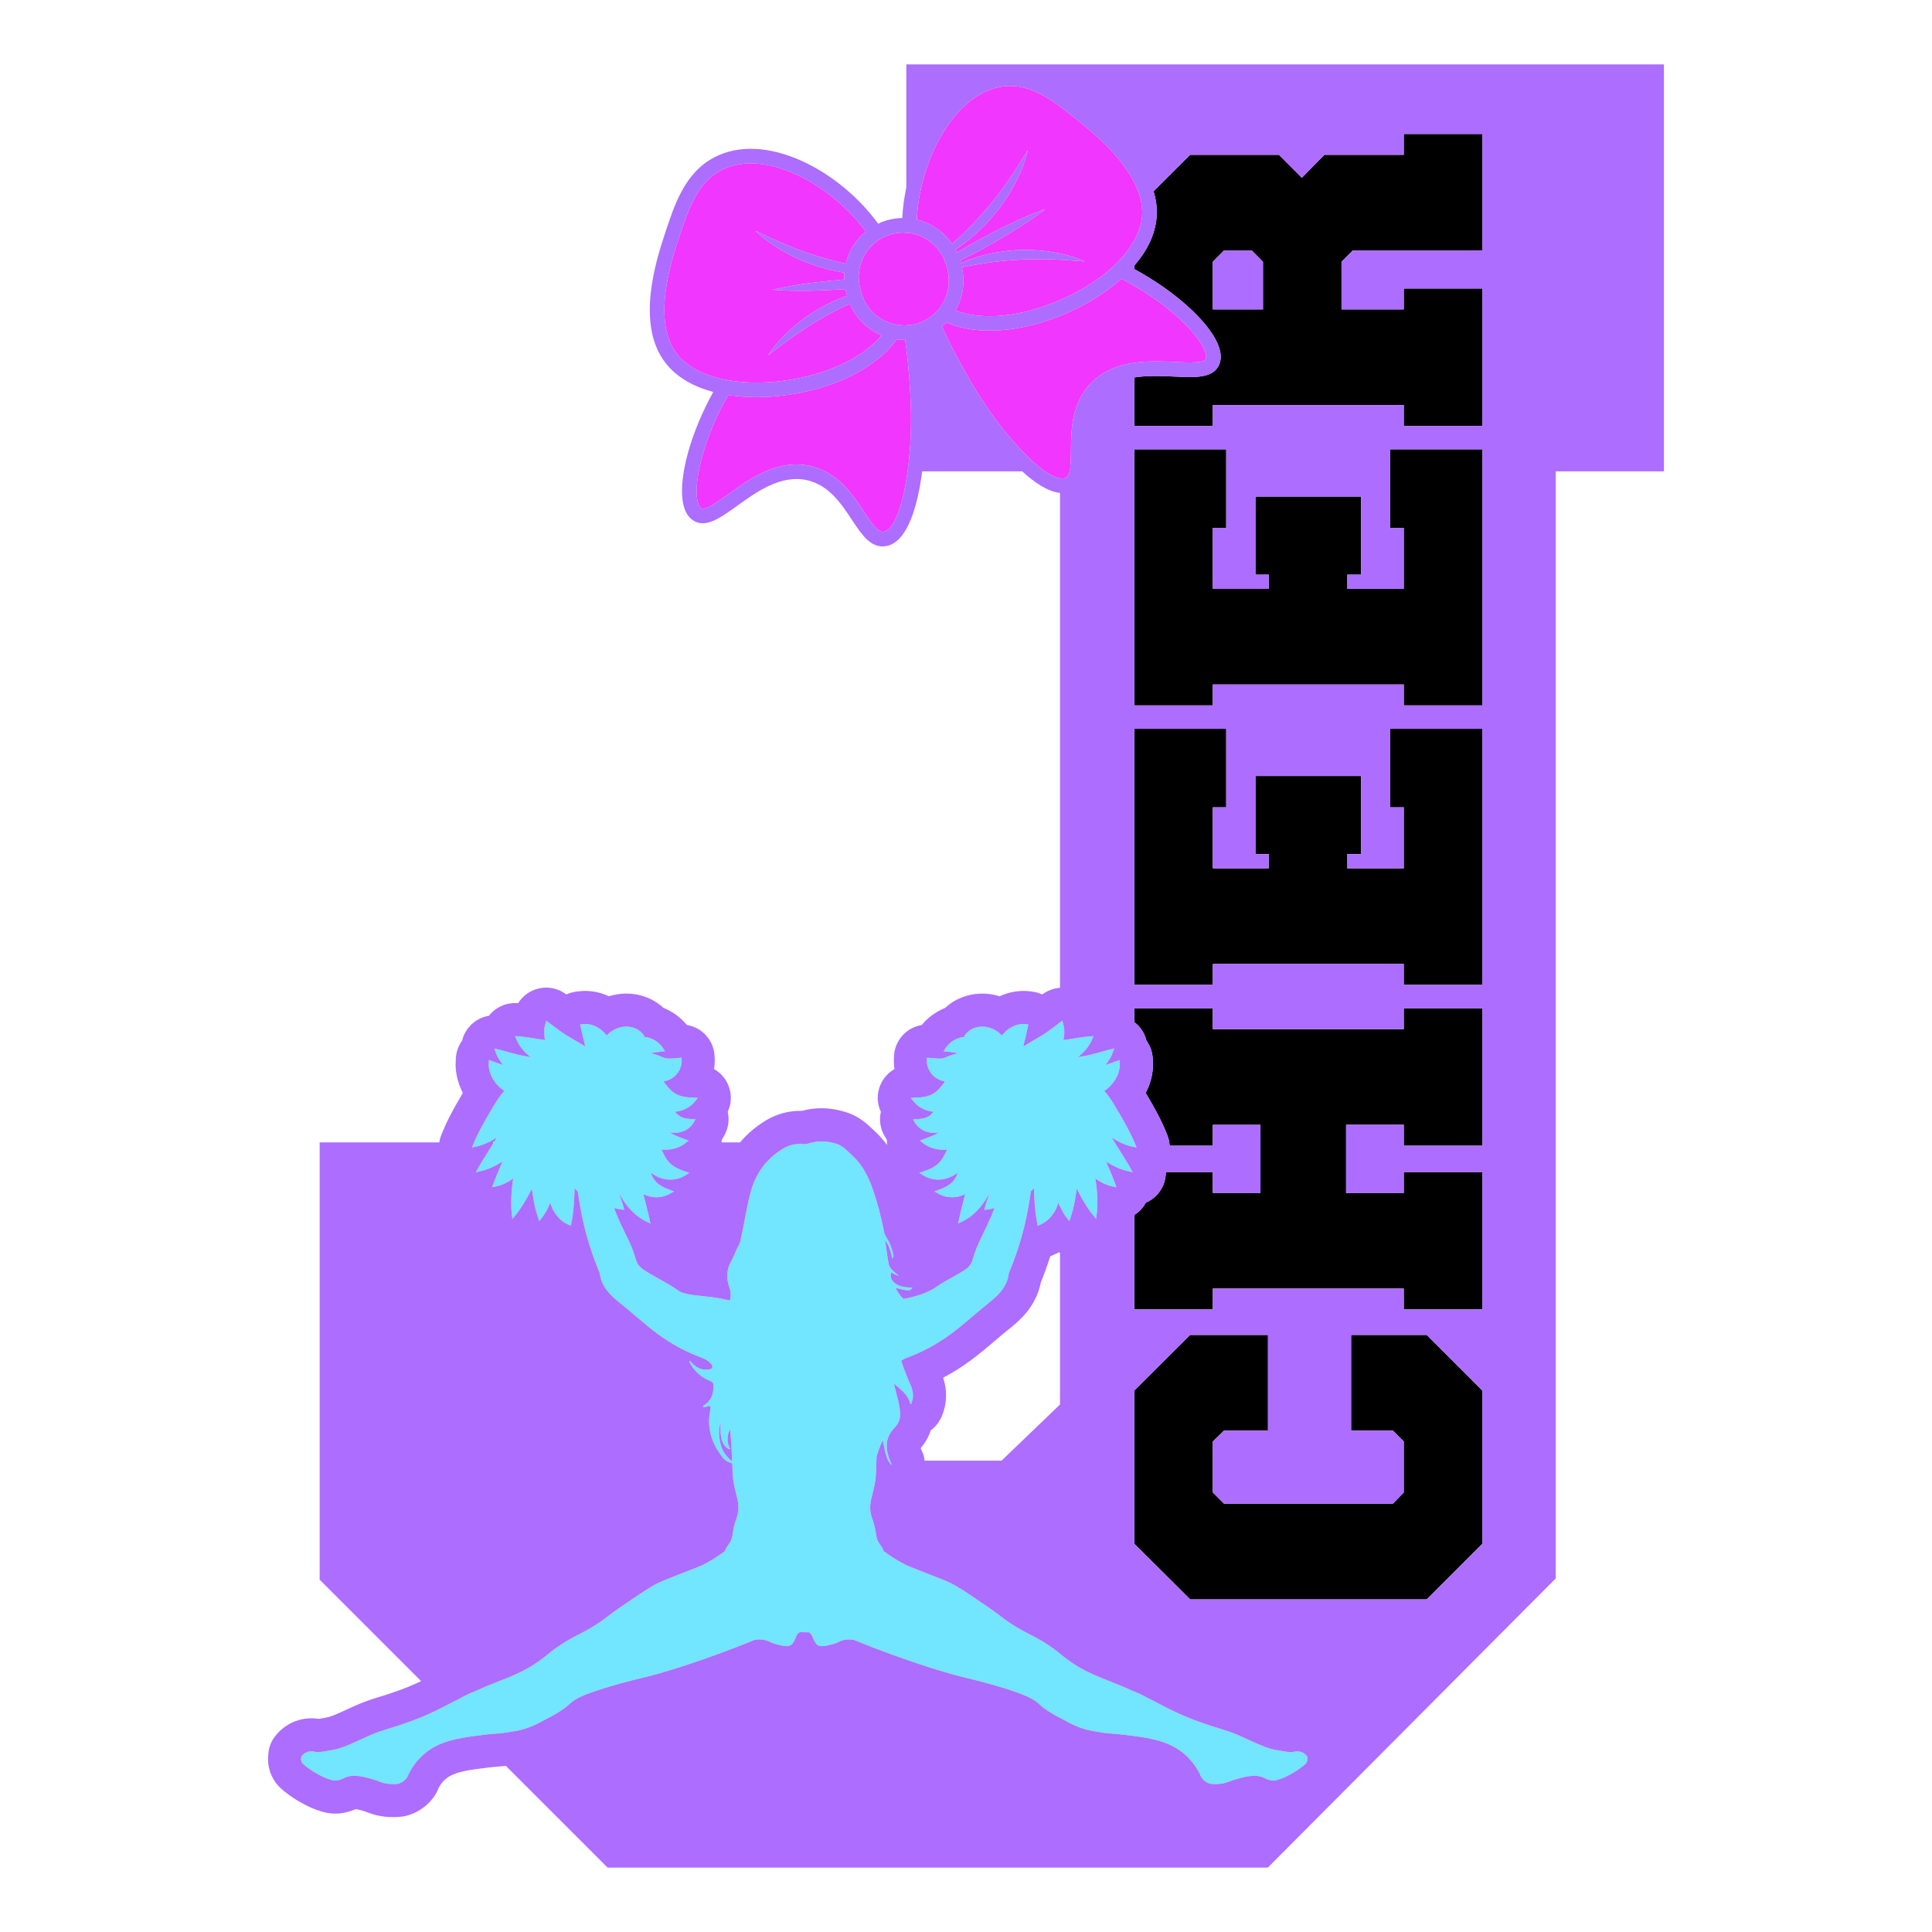 <?xml version="1.0" encoding="UTF-8"?> <!-- Generator: Adobe Illustrator 23.0.2, SVG Export Plug-In . SVG Version: 6.00 Build 0) --> <svg xmlns="http://www.w3.org/2000/svg" xmlns:xlink="http://www.w3.org/1999/xlink" version="1.1" id="Layer_3" x="0px" y="0px" width="1500px" height="1500px" viewBox="0 0 1500 1500" xml:space="preserve"> <g> <path fill="#73E6FF" d="M235.37,1369.59c2.78,2.42,5.77,4.56,8.91,6.45c1.18,0.71,2.38,1.38,3.59,2.02 c0.92,0.48,1.84,0.95,2.77,1.4c1.68,0.8,3.43,1.51,5.22,2.04c1.61,0.48,2.4,0.77,3.01,0.85c2.89,0.38,5.34-0.6,6.89-1.22 c1.66-0.67,1.7-0.95,3.32-1.5c0,0,1.88-0.65,4.08-0.87c6.58-0.68,17.74,3.12,18.85,3.5c3.9,1.35,4.18,1.68,6.45,2.18 c4.32,0.95,8.06,0.79,10.58,0.5c3.18-0.84,6.16-3.04,7.55-5.89c0.13-0.26,0.24-0.52,0.34-0.79c0.22-0.59,0.43-1.01,0.43-1.02 c0.07-0.17,4.07-9.42,13.69-16.88c10.81-8.37,24-10.81,38.36-12.66c1.93-0.25,3.87-0.49,5.83-0.73c3.6-0.44,4.82-0.56,4.82-0.56 c6.29-0.63,8.9-0.51,14.09-1.41c1.25-0.22,2.14-0.47,2.86-0.55c9.45-1.04,18.02-4.63,26.2-9.31c2.91-1.44,5.93-3.08,9.03-4.95 c5.77-3.46,7.71-5.23,9.43-6.79c0.71-0.64,1.57-1.37,1.64-1.43c2.94-2.56,7.68-4.72,7.68-4.72c10.35-4.71,30.95-10.29,32.4-10.68 c1.17-0.31,2.36-0.63,3.61-0.96c3.08-0.81,5.42-1.39,6.72-1.71c4.72-1.17,7.09-1.76,10.16-2.51c5.34-1.3,24.52-6.63,52.78-16.89 c9.67-3.51,19.4-7.28,29.01-11.21c4.02-0.85,8-0.57,12.05,1.49c2.47,1.26,5.29,1.92,8.01,2.57c7.4,1.76,9.51,0.59,12.26-6.5 c0.77-1.99,1.81-3.22,3.21-3.69c1.4,0.09,2.83,0.15,4.28,0.15c0.81,0,1.61-0.02,2.4-0.05c1.27,0.53,2.24,1.72,2.97,3.6 c2.75,7.09,4.86,8.27,12.26,6.5c2.73-0.65,5.54-1.31,8.01-2.57c4.05-2.06,8.02-2.34,12.05-1.49c9.61,3.93,19.34,7.7,29.01,11.21 c28.26,10.26,47.44,15.59,52.78,16.89c3.07,0.75,5.43,1.33,10.16,2.51c1.3,0.32,3.64,0.91,6.72,1.71c1.25,0.33,2.44,0.65,3.61,0.96 c1.45,0.39,22.05,5.96,32.4,10.68c0,0,4.74,2.16,7.68,4.72c0.07,0.06,0.93,0.79,1.64,1.43c1.72,1.56,3.67,3.33,9.43,6.79 c3.1,1.86,6.12,3.5,9.03,4.95c8.19,4.69,16.75,8.28,26.2,9.31c0.73,0.08,1.62,0.34,2.86,0.55c5.18,0.9,7.8,0.78,14.09,1.41 c0,0,1.22,0.12,4.82,0.56c16.61,2.03,31.93,3.9,44.19,13.39c9.63,7.46,13.63,16.71,13.69,16.88c0.01,0.01,0.21,0.43,0.43,1.02 c0.1,0.27,0.22,0.53,0.34,0.79c1.39,2.85,4.37,5.05,7.55,5.89c2.52,0.29,6.26,0.45,10.58-0.5c2.27-0.5,2.55-0.83,6.45-2.18 c1.1-0.38,12.27-4.18,18.85-3.5c2.2,0.23,4.08,0.87,4.08,0.87c1.62,0.56,1.66,0.84,3.32,1.5c1.55,0.62,3.99,1.6,6.89,1.22 c0.62-0.08,1.41-0.37,3.01-0.85c1.79-0.53,3.54-1.24,5.22-2.04c0.94-0.45,1.86-0.92,2.77-1.4c1.22-0.64,2.42-1.31,3.59-2.02 c3.14-1.89,6.13-4.03,8.91-6.45c1.54-1.34,1.93-3.79,1.36-5.67l0.19-0.15c-0.51-0.7-2.14-2.73-5.09-3.63 c-2.52-0.77-4.66-0.31-5.53-0.06l-0.27,0.05c-0.17,0.03-0.34,0.06-0.52,0.08c-0.19,0.02-0.38,0.04-0.57,0.06 c-2.48,0.18-5.88-0.42-11.79-1.49c-0.12-0.02-0.23-0.04-0.35-0.06c-1.38-0.25-2.76-0.57-4.12-0.95c-0.48-0.13-0.96-0.28-1.44-0.42 c-1.07-0.33-2.14-0.69-3.21-1.08c-1.48-0.54-2.97-1.13-4.45-1.76c-2.73-1.15-5.49-2.43-8.31-3.74c-2.35-1.09-4.79-2.22-7.22-3.28 c-6.17-2.68-9.79-3.79-14.8-5.32c-2.69-0.82-5.75-1.76-9.84-3.13c-5.83-1.95-10.7-3.76-15-5.5c-0.37-0.15-0.74-0.3-1.1-0.45 c-8.3-3.43-14.44-6.62-21.17-10.11c-2.37-1.23-4.83-2.51-7.49-3.85c-0.85-0.43-1.72-0.87-2.62-1.31c-0.54-0.31-1.08-0.63-1.61-0.92 c-2.8-1.51-5.6-2.76-8.54-3.88c-5.18-2.34-11.18-4.89-18.41-7.72l-0.56-0.22l-1.29-0.51c-6.27-2.45-13.17-5.14-20.89-9.56 c-1.11-0.64-2.24-1.31-3.38-2.02c-1.43-0.89-2.9-1.85-4.39-2.88c-0.12-0.08-0.24-0.16-0.36-0.25c-0.16-0.11-0.31-0.22-0.47-0.33 c-2.79-1.96-4.41-3.3-6.09-4.7c-1.69-1.4-3.42-2.84-6.46-5c-0.54-0.39-1.12-0.79-1.75-1.23c-6.68-4.62-10.73-6.7-15.41-9.11 c-3.59-1.85-7.3-3.76-12.74-7.08c-4.84-2.96-6.71-4.39-9.55-6.56c-2.68-2.05-6.35-4.86-14.37-10.33 c-13.73-9.36-20.62-14.05-26.76-16.89c-3.2-1.48-5.64-2.43-10.98-4.5c-4.47-1.74-10.6-4.11-20.69-8.17c-2.9-1.16-7.25-3.58-12.6-7 c-2.31-1.47-4.57-3.04-6.77-4.68c-0.12-0.31-0.24-0.63-0.36-0.96c-1-2.99-3.66-4.98-4.64-8.12c-0.64-2.05-0.78-2.85-1.34-6.47 c-1.12-7.17-2.73-9.25-3.61-13.59c-1.33-6.53,0.36-11.49,1.67-16.78c2.5-10.09,2.31-13.27,2.69-24.33 c0.03-0.87,0.06-1.68,0.09-2.65c1.05-4.45,2.72-8.85,4.88-13.26c1.5,8.5,2.62,13.09,4.14,15.92c0.82,1.53,1.75,2.57,2.93,3.39 c-0.48-1.06-0.85-1.8-1.16-2.57c-0.12-0.28-0.19-0.54-0.3-0.82c-3.9-9.89-3.87-17.96,3.69-25.82c2.9-3.02,4.51-6.86,4.17-11.28 c-0.29-3.87-1.05-7.64-2.03-11.38c-0.98-3.77-1.92-7.55-2.87-11.33c5.34,4.54,11.22,8.58,12.81,15.98 c0.59-0.11,0.71-0.54,0.87-0.93c1.92-4.7,1.26-9.44-0.66-13.79c-2.77-6.26-5.27-12.6-7.38-19.07c1.35-0.92,2.87-1.68,4.55-2.3 c12.31-4.55,23.67-10.75,34.24-18.57c10.09-7.47,19.27-16.02,29.05-23.84c7.61-6.08,14.54-12.6,15.74-23.05 c0.04-0.34,0.24-0.66,0.38-0.98c6.53-15.73,11.45-31.95,14.48-48.71c0.85-4.68,1.58-9.37,2.31-14.07l0.66-0.59 c0.62-0.55,1.2-1.14,1.75-1.74c0.01,0.56,0.02,1.11,0.03,1.69c0.06,3.58,0.25,7.18,0.59,11.37l0.14,1.51 c0.33,3.51,0.71,7.49,1.67,12.37l0.43,2.17l2.03-0.88c4.89-2.12,8.87-5.98,11.83-11.48c0.91-1.72,1.64-3.55,2.2-5.46 c0.36,0.92,0.81,1.71,1.2,2.58c1.5,3.31,3.18,6.36,5.23,9.04l2.02,2.64l1.08-3.14c2.27-6.59,3.35-12.7,4.27-18.88 c0.06-0.43,0.13-0.86,0.19-1.3c0.09-0.64,0.17-1.28,0.25-1.92c0.33,0.66,0.68,1.34,1.03,2.02c2.97,5.78,6.59,12.24,11.4,18.23 l2.67,3.33l0.5-4.23c0.57-4.87,0.48-9.51,0.3-13.82c-0.22-4.45-0.68-8.79-1.36-12.92c-0.02-0.15-0.04-0.3-0.07-0.44 c-0.01-0.03-0.01-0.06-0.02-0.1c0.27,0.19,0.55,0.38,0.82,0.57c0.64,0.44,1.29,0.88,1.96,1.3c3.74,2.24,7.08,3.62,10.5,4.35 l3.16,0.67l-1.11-3.03c-1.58-4.31-3.2-8.09-4.76-11.75c-0.78-1.84-1.53-3.59-2.25-5.36c5.5,3.7,11.06,6.21,16.82,7.57l3.91,0.92 l-1.95-3.52c-1.61-2.92-3.29-5.6-4.9-8.18c-0.55-0.88-1.1-1.76-1.64-2.64l-1.8-2.88c-0.71-1.14-1.42-2.27-2.12-3.39 c-0.35-0.56-0.69-1.12-1.03-1.69c-0.24-0.39-0.48-0.78-0.72-1.17c-0.17-0.28-0.35-0.56-0.52-0.84l-0.21-0.35 c-0.5-0.83-0.98-1.63-1.46-2.45c1.84,1.26,3.67,2.36,5.51,3.31c3.49,1.82,6.98,3.1,10.54,3.85l3.29,0.69l-0.57-1.39l-0.7-1.72 c-0.19-0.46-0.39-0.88-0.58-1.33c-2.46-5.8-5.18-10.76-7.83-15.53l-0.82-1.48c-1.59-2.83-3.18-5.53-4.73-8.15l-0.3-0.5 c-1.48-2.48-3.01-5.04-4.84-7.76c-1.22-1.8-2.78-3.95-4.74-6.06c2.13-1.43,4.07-3.09,5.7-4.97c2-2.26,3.59-4.81,4.75-7.61 c1.28-3.22,1.81-6.19,1.63-9.09l-0.15-2.35l-2.22,0.78c-2.1,0.74-4,1.43-5.77,2.08c-1.07,0.39-2.08,0.76-3.06,1.11 c2.52-3.01,4.46-6.31,5.74-9.81l1.16-3.16l-3.27,0.82c-2.08,0.52-4,1.07-5.86,1.59c-1.49,0.42-2.94,0.83-4.4,1.21 c-2.84,0.78-5.84,1.49-9.15,2.17c-1.96,0.4-3.72,0.71-5.4,0.98c-0.08,0.01-0.17,0.03-0.25,0.04c0.06-0.05,0.11-0.09,0.17-0.14 c5.07-3.89,8.74-8.43,10.91-13.54l1.15-2.7l-2.92,0.22c-2.87,0.22-5.42,0.59-7.88,0.95l-12.63,1.93c1.03-4.27,1.01-8.52-0.1-12.55 l-0.7-2.52l-1.85,1.39l-2.82,2.12c-4.22,3.18-7.55,5.68-10.91,7.78c-2.1,1.3-3.99,2.43-5.94,3.55l-1.58,0.91 c-1.38,0.78-2.8,1.6-4.35,2.56c-0.22,0.13-0.43,0.26-0.65,0.4c-0.71,0.45-1.46,0.94-2.23,1.47c0.26-1.06,0.51-2.14,0.77-3.29 l0.22-0.92l1.05-4.46c0.16-0.69,0.33-1.4,0.5-2.13c0.33-1.38,0.69-2.86,1.04-4.57l0.38-1.88l-1.9-0.25 c-1.48-0.2-2.93-0.18-4.28,0.03c-1.23,0.16-2.47,0.47-3.93,0.98c-2.48,0.92-4.75,2.24-6.73,3.93c-1.38,1.16-2.62,2.5-3.72,3.97 c-0.27-0.29-0.53-0.59-0.81-0.87c-3.78-3.71-8.79-5.93-13.75-6.09c-5.09-0.12-9.49,1.55-12.61,4.74c-0.34,0.35-0.67,0.71-0.98,1.1 l-1.08,1.35l0.81,0.7c-2.01,0.12-3.97,0.55-5.83,1.26c-0.2,0.08-0.4,0.14-0.59,0.22c-3.75,1.61-6.73,4.07-8.87,7.32l-1.63,2.48 l2.95,0.28c0.67,0.06,1.29,0.13,1.9,0.19c2.6,0.27,4.71,0.57,6.53,1.11c-2.33,0.37-4.35,1-5.89,1.55c-1.65,0.6-2.62,0.99-3.49,1.4 c-0.75,0.37-1.51,0.64-2.39,0.84c-0.55,0.12-1.38,0.24-2.51,0.27c-0.49,0.01-1.02,0.01-1.62-0.02c-1.03-0.04-2.15-0.15-3.43-0.28 c-0.94-0.09-1.96-0.2-3.06-0.28l-1.84-0.14l-0.08,1.85c-0.1,2.35,0.34,4.61,1.34,6.9c0.17,0.38,0.34,0.76,0.54,1.15 c1.4,2.58,3.46,4.75,5.95,6.26c1.9,1.17,4.09,1.96,6.35,2.34c-0.06,0.07-0.11,0.14-0.17,0.22l-0.85,1.07 c-1.8,2.27-3.56,4.45-5.44,6.12c-0.27,0.23-0.54,0.46-0.78,0.69c-0.08,0.07-0.17,0.12-0.25,0.18c-0.14,0.09-0.28,0.18-0.4,0.27 l-0.75,0.55c-0.13,0.08-0.26,0.15-0.39,0.22l-0.44,0.25c-0.99,0.62-2.17,1.14-3.66,1.6c-1.02,0.34-2.21,0.61-3.63,0.84 c-0.3,0.05-0.6,0.1-0.92,0.14c-1.61,0.21-3.37,0.31-5.51,0.4l-3.52,0.15l2.2,2.75c2.02,2.53,4.64,4.54,7.68,5.95 c1.13,0.52,2.31,0.97,3.55,1.32c1.47,0.4,2.92,0.65,4.31,0.76c-0.22,0.26-0.45,0.54-0.66,0.78c-1.21,1.4-2.37,2.47-4.41,3.42 c-0.73,0.33-1.55,0.6-2.47,0.83c-0.31,0.08-0.63,0.15-0.96,0.21c-1.36,0.25-2.89,0.41-4.53,0.49l-2.94,0.14l1.49,2.54 c2.01,3.43,5.37,6.01,9.49,7.27c1.67,0.48,3.46,0.73,5.21,0.73c0.45,0,0.9-0.02,1.34-0.05c1.03-0.04,1.98-0.24,2.9-0.42l0.23-0.06 c-1.05,0.62-2.14,1.2-3.27,1.75c-2.46,1.22-5.2,2.24-8.38,3.43l-3.68,1.38l2.55,1.96c4.41,3.39,9.93,5.15,15.79,5.15 c0.93,0,1.88-0.06,2.83-0.15c-1.08,2.26-2.07,4.28-3.17,6.13c-0.22,0.41-0.46,0.76-0.7,1.12c-0.14,0.21-0.28,0.42-0.39,0.6 c-0.18,0.27-0.38,0.5-0.58,0.75c-0.22,0.27-0.44,0.54-0.65,0.83c-0.18,0.18-0.36,0.37-0.54,0.56c-0.28,0.29-0.56,0.59-0.8,0.81 c-0.23,0.19-0.47,0.4-0.7,0.6c-0.35,0.31-0.69,0.61-1.09,0.89c-2.26,1.71-5.27,3.17-9.47,4.57l-3.54,1.18l3.15,2.01 c3.33,2.13,7.4,3.26,11.59,3.26c0.67,0,1.34-0.03,2-0.09c0.93-0.06,1.8-0.25,2.65-0.42c0.33-0.07,0.66-0.14,1.05-0.21 c0.94-0.21,1.81-0.53,2.64-0.85c0.32-0.12,0.64-0.24,0.97-0.36l0.15-0.06c2.04-0.93,3.97-2.1,5.67-3.4 c-0.18,0.52-0.36,1.04-0.55,1.53c-1.01,2.66-2.38,4.65-4.54,6.63c-1.08,0.96-2.41,1.86-4.05,2.75c-1.65,0.88-3.55,1.64-5.36,2.33 l-3.56,1.36l3.32,1.86c3.11,1.75,6.69,2.65,10.34,2.65c1.31,0,2.62-0.12,3.93-0.35c1.17-0.19,2.4-0.54,3.83-1.1 c0.62-0.22,1.23-0.48,1.84-0.74l0.11-0.05c0.16-0.08,0.32-0.18,0.48-0.27c-0.57,2.43-1.19,4.87-1.85,7.43 c-0.97,3.76-1.98,7.65-2.9,11.9l-0.78,3.61l3.32-1.63c6.94-3.42,12.98-9.02,17.93-16.63c1.22-1.88,2.28-3.82,3.21-5.76 c-0.24,0.82-0.5,1.66-0.8,2.54c-0.26,0.82-0.54,1.65-0.83,2.51c-0.61,1.79-1.23,3.65-1.8,5.77l-0.67,2.5l2.57-0.26 c1.8-0.18,3.57-0.58,5.36-1.21c-1.6,4.4-3.41,8.74-5.45,13.02c-4.1,8.65-8.78,17.14-11.3,26.46c-0.98,3.64-2.85,6.32-5.92,8.35 c-4.92,3.27-10.14,6.05-15.29,8.95c-7.7,4.34-7.01,4.87-11.65,7.21c-4.75,2.4-8.84,3.63-11.61,4.45c-3.65,1.08-6.87,1.75-9.41,2.18 c-2.48-2.15-4.45-5.06-6.1-8.53c10.11,2.59,11.43,2.55,13.04-0.33c-11.2,0.47-18.44-4.55-16.63-11.67c1.8,0.66,3.31,2.05,6.04,2.48 c-1.49-1.22-2.38-1.96-3.29-2.69c-2.12-1.7-4.02-3.74-4.58-6.37c-0.26-1.2-0.47-2.41-0.66-3.62c-0.79-4.89-1.21-9.85-2.27-14.72 c3.44,3.91,4.47,8.86,5.82,14.15c1.11-1.47,0.81-2.47,0.62-3.44c-0.8-4.08-2.27-7.9-4.38-11.49c-1.17-1.99-2.36-3.92-2.82-6.29 c-2.18-11.38-5.11-22.57-8.99-33.51c-3.38-9.51-7.91-18.3-15.46-25.19c-3.72-3.4-7.19-7.42-12.07-9.05 c-6.21-2.07-12.58-2.64-18.95-1.2c-1.1,0.25-2.19,0.43-3.29,0.81c-1.06,0.37-2.1,0.65-3.26,0.51c-5.84-0.71-11.36,0.56-16.32,3.52 c-13.01,7.76-21.18,19.27-25.17,33.79c-3,10.93-4.39,22.21-7.02,33.22c-0.54,2.24-0.5,4.66-1.61,6.72 c-1.34,2.49-2.46,5.09-3.6,7.67c-0.97,2.21-1.96,4.4-3.11,6.51c-3.53,6.46-3.49,13.09-1.18,19.68c1.27,3.63,1.29,7.02,0.41,10.3 c-6.04-1.48-10.99-2.25-14.32-2.67c-9.2-1.17-20.82-1.59-25.59-4.93c-0.34-0.24-2.27-1.64-5.08-3.4c-1.06-0.66-2.13-1.31-3.2-1.94 c-2.68-1.58-5.41-3.08-8.12-4.6c-3.71-2.08-7.41-4.18-10.96-6.53c-0.51-0.34-0.97-0.7-1.41-1.07c-2.23-1.88-3.68-4.25-4.5-7.28 c-2.52-9.32-7.2-17.81-11.3-26.46c-2.03-4.29-3.85-8.62-5.45-13.02c1.79,0.62,3.56,1.02,5.36,1.21l2.57,0.26l-0.67-2.5 c-0.57-2.12-1.2-3.97-1.8-5.77c-0.29-0.86-0.57-1.69-0.83-2.51c-0.29-0.88-0.55-1.72-0.8-2.54c0.93,1.94,1.98,3.88,3.21,5.76 c4.95,7.61,10.99,13.21,17.93,16.63l3.32,1.63l-0.78-3.61c-0.92-4.25-1.93-8.14-2.9-11.9c-0.66-2.56-1.28-5.01-1.85-7.43 c0.16,0.09,0.32,0.19,0.48,0.27l0.11,0.05c0.61,0.26,1.22,0.52,1.84,0.74c1.43,0.55,2.66,0.91,3.83,1.1 c1.31,0.23,2.63,0.35,3.93,0.35c3.66,0,7.23-0.9,10.34-2.65l3.32-1.86l-3.56-1.36c-1.81-0.69-3.71-1.45-5.36-2.33 c-1.65-0.89-2.98-1.79-4.05-2.75c-2.16-1.98-3.53-3.97-4.54-6.63c-0.19-0.48-0.37-1-0.55-1.53c1.7,1.3,3.63,2.47,5.67,3.4 l0.15,0.06c0.33,0.11,0.65,0.24,0.97,0.36c0.83,0.32,1.7,0.64,2.64,0.85c0.39,0.07,0.72,0.14,1.05,0.21 c0.84,0.18,1.71,0.36,2.65,0.42c0.67,0.06,1.34,0.09,2,0.09c4.2,0,8.26-1.13,11.59-3.26l3.15-2.01l-3.54-1.18 c-4.2-1.41-7.21-2.86-9.47-4.57c-0.4-0.28-0.73-0.58-1.09-0.89c-0.24-0.21-0.47-0.41-0.7-0.6c-0.24-0.22-0.52-0.52-0.8-0.81 c-0.18-0.19-0.36-0.38-0.54-0.56c-0.21-0.29-0.43-0.56-0.65-0.83c-0.2-0.24-0.4-0.48-0.58-0.75c-0.11-0.18-0.26-0.39-0.39-0.6 c-0.24-0.36-0.48-0.71-0.7-1.12c-1.1-1.85-2.1-3.87-3.17-6.13c0.95,0.09,1.89,0.15,2.83,0.15c5.86,0,11.38-1.77,15.79-5.15 l0.7-0.54l1.85-1.42l-3.68-1.38c-3.17-1.19-5.91-2.21-8.38-3.43c-1.14-0.55-2.22-1.13-3.27-1.75l0.23,0.06 c0.92,0.19,1.88,0.38,2.9,0.42c0.44,0.03,0.89,0.05,1.34,0.05c1.75,0,3.54-0.25,5.21-0.73c4.12-1.26,7.48-3.84,9.49-7.27l1.49-2.54 l-2.94-0.14c-1.64-0.08-3.17-0.24-4.53-0.49c-0.33-0.06-0.65-0.13-0.96-0.21c-0.92-0.23-1.74-0.5-2.47-0.83 c-2.04-0.95-3.2-2.01-4.41-3.42c-0.22-0.25-0.44-0.52-0.66-0.78c1.39-0.11,2.83-0.36,4.31-0.76c1.24-0.35,2.42-0.8,3.55-1.32 c3.04-1.41,5.65-3.42,7.68-5.95l2.2-2.75l-3.52-0.15c-2.14-0.09-3.89-0.2-5.51-0.4c-0.32-0.05-0.62-0.1-0.92-0.14 c-1.43-0.23-2.61-0.5-3.63-0.84c-1.48-0.46-2.67-0.98-3.66-1.6l-0.44-0.25c-0.13-0.07-0.27-0.15-0.39-0.22l-0.75-0.55 c-0.12-0.09-0.26-0.18-0.4-0.27c-0.09-0.05-0.17-0.1-0.25-0.18c-0.25-0.23-0.51-0.47-0.78-0.69c-1.88-1.66-3.64-3.84-5.44-6.12 l-0.85-1.07c-0.06-0.07-0.11-0.14-0.17-0.22c2.26-0.38,4.45-1.17,6.35-2.34c2.49-1.51,4.55-3.68,5.95-6.26 c0.2-0.38,0.38-0.76,0.54-1.15c1-2.29,1.44-4.55,1.34-6.9l-0.08-1.85l-1.84,0.14c-1.11,0.08-2.12,0.19-3.06,0.28 c-1.29,0.13-2.4,0.24-3.43,0.28c-0.6,0.03-1.14,0.04-1.62,0.02c-1.13-0.03-1.96-0.15-2.51-0.27c-0.88-0.2-1.65-0.47-2.39-0.84 c-0.87-0.41-1.84-0.8-3.49-1.4c-1.54-0.55-3.56-1.18-5.89-1.55c1.82-0.54,3.93-0.84,6.53-1.11c0.61-0.06,1.24-0.13,1.9-0.19 l2.95-0.28l-1.63-2.48c-2.14-3.25-5.12-5.71-8.87-7.32c-0.19-0.08-0.4-0.14-0.59-0.22c-1.85-0.71-3.82-1.14-5.83-1.26l0.81-0.7 l-1.08-1.35c-0.31-0.39-0.64-0.75-0.98-1.1c-3.12-3.19-7.53-4.86-12.61-4.74c-4.96,0.16-9.97,2.38-13.75,6.09 c-0.28,0.28-0.55,0.58-0.81,0.87c-1.1-1.47-2.34-2.81-3.72-3.97c-1.99-1.69-4.25-3.01-6.73-3.93c-1.46-0.51-2.7-0.81-3.93-0.98 c-1.35-0.21-2.81-0.22-4.28-0.03l-1.9,0.25l0.38,1.88c0.35,1.71,0.71,3.19,1.04,4.57c0.18,0.73,0.34,1.43,0.5,2.13l1.05,4.46 l0.22,0.92c0.26,1.15,0.52,2.23,0.77,3.29c-0.77-0.53-1.52-1.02-2.23-1.47c-0.22-0.14-0.43-0.27-0.65-0.4 c-1.55-0.95-2.98-1.77-4.35-2.56l-1.58-0.91c-1.95-1.12-3.84-2.25-5.94-3.55c-3.36-2.1-6.69-4.61-10.91-7.78l-4.67-3.51l-0.7,2.52 c-1.12,4.03-1.14,8.28-0.1,12.55l-12.63-1.93c-2.47-0.36-5.02-0.74-7.88-0.95l-2.92-0.22l1.15,2.7c2.17,5.11,5.84,9.65,10.91,13.54 c0.06,0.05,0.11,0.09,0.17,0.14c-0.08-0.01-0.17-0.03-0.25-0.04c-1.68-0.26-3.44-0.58-5.4-0.98c-3.31-0.68-6.3-1.4-9.15-2.17 c-1.46-0.38-2.91-0.79-4.4-1.21c-1.86-0.53-3.79-1.08-5.86-1.59l-3.27-0.82l1.16,3.16c1.28,3.5,3.22,6.8,5.74,9.81 c-0.98-0.35-1.99-0.72-3.06-1.11c-1.77-0.65-3.67-1.34-5.77-2.08l-2.22-0.78l-0.15,2.35c-0.19,2.9,0.35,5.87,1.63,9.09 c1.16,2.8,2.75,5.36,4.75,7.61c1.64,1.88,3.57,3.54,5.7,4.97c-1.96,2.11-3.52,4.26-4.74,6.06c-1.84,2.72-3.36,5.28-4.84,7.76 l-0.3,0.5c-1.55,2.62-3.14,5.32-4.73,8.15l-0.82,1.48c-2.72,4.91-5.53,10.01-8.05,16.03c-0.12,0.28-0.24,0.54-0.36,0.83l-1.27,3.11 l3.29-0.69c3.1-0.65,6.15-1.79,9.19-3.25c0.45-0.22,0.91-0.37,1.36-0.6c1.84-0.96,3.67-2.05,5.51-3.31 c-0.49,0.81-0.96,1.61-1.46,2.45l-0.21,0.35c-0.17,0.28-0.35,0.56-0.52,0.84c0-0.2,0.01-0.4,0.01-0.6 c-0.53,0.22-0.72,0.53-0.77,0.88c-0.04,0.28,0,0.58,0.05,0.89c-0.34,0.56-0.68,1.12-1.03,1.69c-0.7,1.12-1.4,2.25-2.12,3.39 l-1.81,2.88c-0.54,0.88-1.09,1.76-1.64,2.64c-1.62,2.59-3.29,5.26-4.9,8.18l-1.95,3.52l3.92-0.92c5.77-1.36,11.32-3.87,16.83-7.57 c-0.72,1.77-1.47,3.53-2.25,5.36c-1.56,3.66-3.18,7.44-4.76,11.75l-1.11,3.03l3.16-0.67c3.42-0.73,6.76-2.11,10.5-4.35 c0.67-0.41,1.32-0.85,1.96-1.3c0.27-0.19,0.55-0.38,0.82-0.57c-0.01,0.03-0.01,0.06-0.02,0.1c-0.02,0.14-0.04,0.3-0.07,0.44 c-0.68,4.13-1.14,8.47-1.36,12.92c-0.18,4.31-0.28,8.95,0.3,13.82l0.5,4.23l2.67-3.33c4.81-6,8.43-12.45,11.4-18.23 c0.35-0.68,0.7-1.36,1.03-2.02c0.08,0.64,0.16,1.29,0.25,1.92c0.06,0.43,0.13,0.87,0.19,1.3c0.92,6.17,2,12.28,4.27,18.88 l1.08,3.14l2.02-2.64c2.6-3.39,4.7-7.19,6.44-11.62c0.56,1.9,1.3,3.73,2.2,5.46c2.96,5.5,6.94,9.35,11.83,11.48l2.03,0.88 l0.43-2.17c0.97-4.87,1.34-8.85,1.67-12.37l0.14-1.51c0.34-4.18,0.53-7.79,0.59-11.37c0.01-0.58,0.02-1.13,0.03-1.69 c0.56,0.6,1.14,1.19,1.76,1.74l0.66,0.59c0.74,4.7,1.47,9.39,2.31,14.07c3.04,16.76,7.95,32.98,14.48,48.71 c0.13,0.32,0.34,0.64,0.38,0.98c1.2,10.45,8.13,16.97,15.74,23.05c9.78,7.82,18.96,16.37,29.05,23.84 c10.57,7.82,21.93,14.02,34.24,18.57c3.52,1.3,6.33,3.14,8.28,6.01c0.02,0.19,0.03,0.39,0.05,0.58c0.13,1.55-0.38,2.11-1.85,2.4 c-5.15,1.03-9.49-0.39-13.16-4.05c-0.83-0.83-1.62-1.69-2.54-2.66c-0.36,1.31,0.29,2.05,0.75,2.84c3.62,6.14,8.8,10.48,15.41,13.08 c1.48,0.58,2.26,1.4,2.3,2.99c0.15,6.35-1.4,11.91-7.11,15.59c-0.46,0.3-1.15,0.51-0.97,1.31c0.45,0.45,0.96,0.24,1.46,0.22 c1.43-0.05,3.25-1.57,4.04-0.49c0.69,0.94,0.08,2.95-0.19,4.45c-2.35,12.97,1.61,24.27,9.3,34.46c1.99,2.63,4.62,4.69,8.04,5.23 c0.3,9.52,0.27,12.81,2.62,22.28c1.31,5.29,3,10.25,1.67,16.78c-0.88,4.33-2.49,6.41-3.61,13.59c-0.56,3.61-0.7,4.42-1.34,6.47 c-0.98,3.14-3.64,5.14-4.64,8.12c-0.11,0.33-0.23,0.65-0.36,0.96c-2.2,1.64-4.46,3.21-6.77,4.68c-5.35,3.42-9.71,5.84-12.6,7 c-10.09,4.05-16.22,6.43-20.69,8.17c-5.34,2.08-7.78,3.02-10.98,4.5c-6.14,2.84-13.03,7.54-26.76,16.89 c-8.02,5.46-11.69,8.27-14.37,10.33c-2.84,2.17-4.71,3.6-9.55,6.56c-5.43,3.32-9.15,5.23-12.74,7.08 c-4.68,2.41-8.73,4.49-15.41,9.11c-0.63,0.44-1.21,0.84-1.75,1.23c-3.03,2.16-4.77,3.6-6.46,5c-1.69,1.4-3.3,2.73-6.09,4.7 c-0.16,0.11-0.3,0.21-0.47,0.33c-0.12,0.08-0.24,0.16-0.36,0.25c-1.49,1.03-2.95,1.98-4.39,2.88c-1.14,0.71-2.27,1.39-3.38,2.02 c-7.72,4.43-14.62,7.12-20.89,9.56l-1.3,0.51l-0.56,0.22c-7.23,2.84-13.23,5.39-18.41,7.72c-2.94,1.13-5.75,2.38-8.54,3.88 c-0.53,0.29-1.07,0.61-1.61,0.92c-0.9,0.44-1.77,0.88-2.62,1.31c-2.66,1.34-5.11,2.62-7.49,3.85c-0.87,0.45-1.72,0.89-2.58,1.34 c-5.76,2.98-11.36,5.79-18.58,8.78c-0.36,0.15-0.73,0.3-1.1,0.45c-4.3,1.74-9.18,3.55-15,5.5c-4.09,1.37-7.15,2.31-9.84,3.13 c-5.01,1.53-8.63,2.64-14.8,5.32c-2.44,1.06-4.87,2.19-7.22,3.28c-2.82,1.31-5.57,2.58-8.31,3.74c-1.49,0.63-2.97,1.22-4.45,1.76 c-1.07,0.39-2.14,0.75-3.21,1.08c-0.48,0.15-0.96,0.29-1.44,0.42c-1.37,0.38-2.74,0.7-4.12,0.95c-0.12,0.02-0.23,0.04-0.35,0.06 c-5.91,1.07-9.31,1.67-11.79,1.49c-0.2-0.01-0.39-0.03-0.57-0.06c-0.18-0.02-0.35-0.05-0.52-0.08l-0.27-0.05 c-0.87-0.24-3.01-0.71-5.53,0.06c-2.96,0.9-4.58,2.93-5.09,3.63l0.19,0.15C233.44,1365.8,233.84,1368.25,235.37,1369.59z M559.69,1122c-1.52-5.95-2.21-11.83-0.13-17.75c-1.04,11.95,1.56,19.52,7.44,21.13c-3.05-6.05-2.63-11.46-0.04-15.62 c0.07,0.83,0.15,1.67,0.21,2.51c0.78,10.38,1.07,17.32,1.24,22.49C564.48,1131.24,561.07,1127.4,559.69,1122z"></path> <path fill="#F036FF" d="M706.72,305.52c1.33,21.16,0.41,42.43-2.06,60.44c-3.6,26.29-10.51,45.58-18.72,46.89 c-4.38,0.67-9.54-7.14-15.01-15.4c-9.02-13.64-20.25-30.62-41.47-35.58c-9.4-2.2-18.37-1.39-26.75,1.09 c-14.25,4.22-26.84,13.27-37.04,20.61c-8.1,5.82-18.17,13.07-21.35,11c-1.45-0.95-2.63-3.87-3.16-7.83 c-2.06-15.55,5.86-47.96,24.23-80.05c16.97,2.63,35.16,1.88,51.29-0.89c7.01-1.21,13.77-2.78,20.21-4.69 c26.57-7.86,47.75-21.35,59.3-37.61c2.15,0.28,4.33,0.41,6.53,0.38c0.37,2.2,0.65,4.49,0.95,6.76 C705.17,281.95,705.99,293.96,706.72,305.52z M735.66,209.69c-0.01-0.02-0.01-0.05-0.02-0.07c-0.12-0.47-0.2-0.94-0.34-1.4 l-0.28-0.96l-0.56-1.9c-0.29-0.98-0.64-1.93-1.01-2.87c-0.06-0.15-0.1-0.3-0.16-0.45c-0.35-0.86-0.76-1.69-1.18-2.51 c-0.39-0.76-0.81-1.5-1.25-2.22c-0.09-0.14-0.17-0.29-0.26-0.43c-0.91-1.46-1.91-2.84-3.01-4.12c-4.19-4.9-9.65-8.52-15.72-10.49 c-1.85-0.6-3.76-1.02-5.71-1.3c-0.82-0.12-1.67-0.09-2.5-0.15c-1.06-0.07-2.1-0.21-3.18-0.19c-2.99,0.07-6.01,0.49-9.01,1.38 c-1.14,0.34-2.25,0.73-3.33,1.17c-1.78,0.73-3.45,1.63-5.04,2.61c-1.63,1.01-3.15,2.13-4.56,3.37 c-5.35,4.69-9.11,10.91-10.81,17.78c-0.17,0.67-0.31,1.35-0.44,2.04c-0.24,1.31-0.4,2.63-0.49,3.97c-0.04,0.57-0.1,1.14-0.11,1.71 c-0.01,0.55,0.04,1.1,0.06,1.65c0.04,1.34,0.16,2.68,0.37,4.02c0.16,1.05,0.37,2.09,0.63,3.13c0.13,0.51,0.22,1.01,0.37,1.52 l0.41,1.4l0.43,1.46c0.34,1.15,0.74,2.28,1.19,3.37c3.85,9.37,11.52,16.26,20.62,19.44c1.82,0.64,3.7,1.12,5.62,1.45 c1.31,0.22,2.63,0.37,3.97,0.44c0.65,0.03,1.3,0.06,1.95,0.06c0.45,0,0.9-0.06,1.35-0.09c0.84-0.04,1.67-0.06,2.51-0.16 c1.83-0.22,3.67-0.56,5.5-1.08c0.09-0.03,0.18-0.04,0.27-0.07c1.98-0.58,3.84-1.36,5.63-2.25c1.74-0.87,3.37-1.87,4.91-2.99 c0.75-0.55,1.48-1.11,2.18-1.71c0.86-0.74,1.68-1.52,2.46-2.34c0.54-0.57,1.08-1.14,1.58-1.74c1.21-1.45,2.27-3.02,3.22-4.64 C736.36,227.95,737.92,218.76,735.66,209.69z M827.26,371.05c4.04-1.82,4.13-11.18,4.22-21.09c0.15-16.35,0.33-36.71,15.45-52.42 c9.5-9.87,21.55-14.17,33.74-15.9c11.01-1.57,22.13-1.05,31.59-0.59c9.96,0.48,22.36,1.09,23.9-2.38c0.71-1.58,0.1-4.68-1.61-8.29 c-6.02-12.68-26.14-32.35-53.88-48.48c-3.24-1.88-6.56-3.73-10-5.5c-12.81,11.44-28.48,20.71-43.52,27.15 c-6.54,2.8-13.07,5.16-19.51,7.06c-27.83,8.23-54.09,8.1-72.84-0.36c-1.08,1.1-2.22,2.16-3.42,3.15 c5.38,12.76,12.91,26.18,20.06,38.89c18.36,32.64,42.85,61.85,59.93,73.67c4.47,3.09,8.41,4.97,11.62,5.41 C824.59,371.6,826.07,371.58,827.26,371.05z M565.62,295.27c2.01,0.35,4.07,0.65,6.17,0.9c13.03,1.55,27.64,1.12,42.97-1.51 c31.06-5.33,56.39-18.13,69.7-34.3c-10.84-4.54-19.87-13.18-24.64-24.59c-6.47,3.03-12.84,6.21-19.01,9.74 c-7.76,4.29-15.25,9.07-22.61,14.12c-7.35,5.08-14.47,10.54-21.79,16.11c5.04-7.7,11.27-14.58,18.16-20.71 c6.87-6.19,14.52-11.48,22.55-16.09c6.6-3.65,13.49-6.78,20.6-9.28l-0.43-1.46c-0.37-1.23-0.64-2.47-0.9-3.71 c-2.05,0.14-4.1,0.24-6.15,0.36c-4.63,0.28-9.27,0.49-13.92,0.65c-2.64,0.09-5.29,0.22-7.94,0.25c-1.01,0.02-2.02,0.01-3.03,0.02 c-8.42,0.08-16.85-0.08-25.33-0.84c9.26-2.26,18.58-3.77,27.92-5.03c2.92-0.41,5.84-0.71,8.76-1.04 c5.98-0.68,11.96-1.27,17.95-1.77c0.28-0.02,0.55-0.05,0.83-0.08c0-0.06,0-0.11-0.01-0.17c-0.06-1.75-0.03-3.48,0.1-5.2 c-0.5-0.08-1-0.14-1.5-0.22c-5.11-0.88-10.18-2.04-15.18-3.43c-9.68-2.84-19.12-6.56-27.95-11.4c-8.84-4.79-17.18-10.52-24.45-17.4 c9.04,4.3,17.92,8.44,26.96,12.09c9.05,3.61,18.19,6.87,27.53,9.45c5.17,1.51,10.41,2.8,15.68,3.97c2.31-9.75,7.73-18.59,15.52-25 c-25.46-34.38-71.15-60.54-104.23-50.76c-2.82,0.84-5.56,1.93-8.18,3.31c-18.78,9.87-25.77,31.31-33.17,54.01 c-5.61,17.19-20.49,62.86-1.24,88.2c7.14,9.39,19.26,16.07,34.44,19.64C561.68,294.52,563.63,294.92,565.62,295.27z M737.57,187.1 c0.56,0.72,1.12,1.45,1.64,2.21c1.53-1.37,3.11-2.7,4.61-4.1c0.18-0.17,0.35-0.35,0.53-0.52c6.91-6.5,13.55-13.24,19.71-20.39 c6.43-7.25,12.32-14.96,17.95-22.91c5.6-7.99,10.8-16.29,16.04-24.81c-2.36,9.73-6.24,19.08-11.05,27.9 c-4.78,8.86-10.68,17.12-17.25,24.77c-4.01,4.53-8.29,8.82-12.8,12.84c-2.91,2.59-5.9,5.08-9.03,7.39 c-0.11,0.08-0.22,0.18-0.34,0.26c-1.86,1.38-3.77,2.7-5.7,3.98c0.4,0.76,0.75,1.57,1.11,2.36c4.8-2.88,9.64-5.69,14.52-8.42 c0.92-0.51,1.83-1.05,2.75-1.56c3.15-1.69,6.31-3.34,9.48-4.99c5.18-2.7,10.38-5.34,15.68-7.81c8.52-4.03,17.16-7.82,26.16-10.97 c-7.5,5.88-15.36,11.11-23.35,16.11c-1.58,1-3.21,1.93-4.81,2.91c-2.96,1.81-5.92,3.61-8.93,5.34c-3.53,2.04-7.07,4.05-10.62,6.03 c-0.05,0.03-0.11,0.06-0.16,0.09c-6.07,3.26-12.19,6.42-18.37,9.47l0.61,2.06c4.81-2.12,9.77-3.92,14.83-5.38 c8.88-2.56,18.06-4.05,27.3-4.7c3.13-0.17,6.26-0.21,9.39-0.18c6.13,0.05,12.24,0.45,18.29,1.42c9.12,1.39,18.09,3.78,26.51,7.5 c-1.7-0.13-3.36-0.24-5.05-0.37c-7.41-0.55-14.72-1.08-22-1.29c-8.93-0.23-17.8-0.17-26.65,0.45c-8.86,0.49-17.67,1.59-26.5,2.92 c-5.09,0.81-10.19,1.76-15.31,2.76c2.78,11.76,0.75,23.66-4.93,33.5c20.07,8.01,50.05,5.38,80.87-7.83 c14.29-6.13,26.79-13.72,36.88-22.11c1.63-1.35,3.19-2.72,4.69-4.11c1.48-1.37,2.9-2.76,4.24-4.17 c5.05-5.26,9.13-10.74,12.17-16.27c3.46-6.3,5.58-12.68,6.05-18.94c0.24-3.26-0.02-6.49-0.55-9.69 c-4.59-28.04-35.86-53.44-48.47-63.65c-18.56-15.02-36.09-29.21-57.22-27.27c-2.94,0.27-5.84,0.84-8.66,1.67 c-33.76,9.98-58.18,58.53-59.99,101.92C721.98,172.95,731.11,178.77,737.57,187.1z"></path> <path d="M1079.17,348.85h71.68v198.82h-60.97v-16.22H941.64v16.22h-60.97V348.85h71.36v60.97h-10.39v47.35h43.47v-11.02h-10.39 V385.5h82.06v60.66h-10.7v11.02h43.79v-47.35h-10.7V348.85z M1079.17,626.8h10.7v47.35h-43.79v-11.02h10.7v-60.66h-82.06v60.66 h10.39v11.02h-43.47V626.8h10.39v-60.97h-71.36v198.82h60.97v-16.22h148.23v16.22h60.97V565.83h-71.68V626.8z M895.62,148.46 l28.41-28.27h68.92l17.79,17.84l17.51-17.84h61.63v-16.21h60.97v90.48H1050.3l-8.75,8.76v36.97h48.33v-16.21h60.97v106.7h-60.97 v-16.22H941.64v16.22h-60.97v-37.61c10.33-1.7,21.3-1.19,31.04-0.72c16.15,0.79,30.09,1.46,34.79-9.09 c2.15-4.83,1.57-10.81-1.73-17.75c-8.18-17.22-32.88-39.62-64.1-56.6v-2.67c9.65-11.18,16.29-23.92,17.34-37.86 C898.52,161.56,897.56,154.89,895.62,148.46z M941.64,240.2h38.93v-36.97l-8.7-8.76h-21.54l-8.7,8.76V240.2z M1089.88,799.04 H941.64v-16.22h-60.97v10.76c1.27,0.96,2.48,2.03,3.57,3.24c2.9,3.22,4.88,7.06,5.87,11.13c2.8,3.87,4.5,8.5,4.81,13.39l0.15,2.35 c0.43,6.67-0.71,13.46-3.39,20.19c-0.66,1.61-1.38,3.16-2.17,4.65c1.64,2.79,3.24,5.52,4.85,8.36l0.9,1.62 c3.07,5.53,6.54,11.79,9.73,19.6l1.27,3.12c1.09,2.68,1.68,5.48,1.83,8.28h33.55v-16.21h36.98v52.86h-36.98v-16.21h-36.49 c0.04,5.55-1.69,11.08-5.18,15.68c-2.75,3.62-6.33,6.37-10.34,8.08c-0.9,1.72-2.01,3.35-3.31,4.86c-1.64,1.89-3.58,3.4-5.64,4.71 v73.36h60.97v-16.22h148.23v16.22h60.97v-106.7h-60.97v16.21h-44.77v-52.86h44.77v16.21h60.97v-106.7h-60.97V799.04z M1049,1036.45 v74.26h32.44l8.43,8.43v39.58l-8.42,8.75H950.38l-8.74-8.75v-39.58l8.7-8.43h34.13v-74.26H924l-43.33,43.13v119.04l43.42,43.13 h183.67l43.09-43.13v-119.04l-43.14-43.13H1049z"></path> <path fill="#AD6DFF" d="M567.17,1112.27c0.78,10.38,1.07,17.32,1.24,22.49c-3.94-3.52-7.35-7.36-8.73-12.76 c-1.52-5.95-2.21-11.83-0.13-17.75c-1.04,11.95,1.56,19.52,7.44,21.13c-3.05-6.05-2.63-11.46-0.04-15.62 C567.04,1110.6,567.11,1111.43,567.17,1112.27z M208.29,1362.3c0.25-4.78,1.82-9.52,4.82-13.64c4.51-6.18,11.02-10.82,18.33-13.05 c3.34-1.02,6.82-1.54,10.33-1.54c1.93,0,3.85,0.16,5.75,0.47c1.25-0.21,3.64-0.65,5.5-0.98c0.98-0.18,1.6-0.33,2.23-0.5l0.73-0.22 c0.67-0.21,1.3-0.42,1.94-0.66c1.13-0.41,2.21-0.84,3.29-1.3c2.46-1.04,4.94-2.19,7.48-3.37c2.56-1.19,5.17-2.4,7.78-3.53 c7.54-3.27,12.17-4.69,17.53-6.33c2.64-0.81,5.46-1.67,9.2-2.93c4.99-1.67,9.41-3.29,13.51-4.95l0.93-0.38 c3.4-1.41,6.4-2.78,9.3-4.18l-78.75-78.75v-339.5h92.85c0.3-1.94,0.83-3.87,1.59-5.73l1.27-3.11c3.19-7.82,6.66-14.08,9.73-19.61 l0.82-1.48c1.71-3.04,3.34-5.81,4.92-8.5c-0.73-1.4-1.41-2.85-2.02-4.33c-2.81-7.06-3.95-13.86-3.52-20.53l0.15-2.35 c0.31-4.89,2.01-9.52,4.81-13.39c0.98-4.07,2.96-7.91,5.87-11.13c3.97-4.41,9.26-7.22,14.92-8.15c4.86-6.25,12.34-9.89,20.23-9.89 c0.64,0,1.28,0.02,1.93,0.07l0.55,0.04c3.09-4.96,7.82-8.78,13.49-10.71c2.7-0.92,5.5-1.37,8.27-1.37c5.48,0,10.89,1.75,15.39,5.13 l0.23,0.18c2.31-1.07,4.79-1.8,7.37-2.14l1.9-0.25c1.84-0.24,3.67-0.37,5.47-0.37c1.98,0,3.96,0.15,5.89,0.44 c2.85,0.4,5.69,1.1,8.66,2.13c1.33,0.49,2.61,1.02,3.85,1.58c3.88-1.22,7.9-1.92,11.92-2.05l1.35-0.02 c11.07,0,21.29,3.92,29.01,11.08c0.26,0.1,0.57,0.23,0.86,0.36c6.84,2.93,12.76,7.37,17.36,12.96c4.76,0.77,9.24,2.88,12.91,6.13 c5.2,4.62,8.31,11.15,8.6,18.1l0.08,1.85c0.11,2.74-0.05,5.46-0.48,8.13c4.64,2.63,8.44,6.68,10.72,11.72 c3.14,6.91,3.01,14.76-0.12,21.45c1.45,6.3,0.5,13.01-2.86,18.73c0,0-1.71,2.92-1.83,3.11c0.01,0.64-0.05,1.28-0.09,1.92h14.33 c5.68-6.75,12.46-12.53,20.27-17.18c8.04-4.79,17.14-7.32,26.31-7.32c0.48,0,0.97,0,1.45,0.02c4.9-1.36,9.96-2.05,15.09-2.05 c6.61,0,13.41,1.15,20.2,3.41c9.42,3.13,15.54,8.99,19.6,12.87c0.55,0.53,1.1,1.05,1.65,1.56c3.56,3.25,6.77,6.81,9.67,10.76 c-0.18-1.31-0.26-2.64-0.23-3.98c-0.12-0.19-1.83-3.11-1.83-3.11c-3.35-5.72-4.31-12.44-2.86-18.73 c-3.13-6.7-3.26-14.54-0.12-21.45c2.29-5.04,6.08-9.1,10.73-11.72c-0.43-2.67-0.59-5.37-0.48-8.09l0.08-1.89 c0.29-6.95,3.39-13.48,8.6-18.1c3.67-3.25,8.15-5.35,12.91-6.13c4.59-5.59,10.52-10.03,17.35-12.96c0.24-0.1,0.55-0.23,0.86-0.35 c7.74-7.17,17.96-11.09,29.02-11.09l1.14,0.01c4.1,0.13,8.17,0.84,12.08,2.06c1.12-0.51,2.26-0.99,3.43-1.42 c3.43-1.2,6.29-1.9,9.14-2.3c1.93-0.29,3.9-0.44,5.88-0.44c1.8,0,3.63,0.12,5.44,0.36l1.92,0.26c2.58,0.34,5.06,1.07,7.37,2.14 l0.23-0.18c3.99-2.99,8.7-4.63,13.53-4.98V382.68c-8.89-0.85-19.09-7.34-29.35-16.71h-77.69c-3.59,27.83-11.38,53.22-26.18,57.6 c-0.69,0.2-1.4,0.36-2.12,0.47c-11.54,1.77-18.65-8.97-26.17-20.35c-8.33-12.59-17.77-26.86-34.61-30.8 c-20.38-4.76-39.36,8.9-54.6,19.87c-13.12,9.44-24.46,17.6-34.14,11.3c-4.44-2.89-7.2-8.21-8.21-15.83 c-2.55-19.21,6.3-52.2,23.83-83.92c-15.13-4.02-28.51-11.28-37.43-23.02c-22.85-30.06-6.62-79.83-0.51-98.56 c7.77-23.85,15.81-48.51,38.67-60.52c39.12-20.58,96.57,9.28,127.3,51.45c2.07-0.97,4.21-1.85,6.47-2.52 c4.09-1.21,8.21-1.77,12.27-1.84c0.36-7.89,1.48-15.87,3.13-23.78V50h588.23v315.97h-84.03v859.53L984.34,1450H471.73l-78.94-78.94 c-1.83,0.19-3.47,0.32-5.08,0.43c-1.43,0.11-3.03,0.22-5.06,0.42c-0.1,0.01-1.29,0.14-4.3,0.51c-13.92,1.7-24.91,3.04-31.59,8.21 c-3.73,2.89-5.69,6.49-5.99,7.08c-0.37,0.95-0.77,1.85-1.2,2.73c-4.51,9.26-13.49,16.52-23.95,19.29 c-1.19,0.32-2.39,0.54-3.61,0.69c-2.27,0.26-4.56,0.4-6.8,0.4c-4.13,0-8.25-0.45-12.25-1.33c-3.01-0.66-4.9-1.34-6.88-2.1 c-0.57-0.22-1.3-0.5-2.44-0.89c-2.51-0.86-5.43-1.61-7.35-1.96c-0.3,0.13-0.62,0.26-0.97,0.4c-2.37,0.95-7.87,3.15-15.12,3.15 c-1.51,0-3.06-0.1-4.65-0.31c-2.62-0.35-4.57-0.95-6-1.4l-0.97-0.3c-2.94-0.87-5.97-2.05-8.98-3.49c-1.23-0.59-2.45-1.21-3.67-1.85 c-1.65-0.87-3.28-1.78-4.88-2.75c-4.51-2.71-8.73-5.77-12.52-9.08C210.93,1382.28,207.2,1372.29,208.29,1362.3z M1150.85,1079.58 l-43.14-43.13H1049v74.26h32.44l8.43,8.43v39.58l-8.42,8.75H950.38l-8.74-8.75v-39.58l8.7-8.43h34.13v-74.26H924l-43.33,43.13 v119.04l43.42,43.13h183.67l43.09-43.13V1079.58z M1150.85,782.82h-60.97v16.22H941.64v-16.22h-60.97v10.76 c1.27,0.96,2.48,2.03,3.57,3.24c2.9,3.22,4.88,7.06,5.87,11.13c2.8,3.87,4.5,8.5,4.81,13.39l0.15,2.35 c0.43,6.67-0.71,13.46-3.39,20.19c-0.66,1.61-1.38,3.16-2.17,4.65c1.64,2.79,3.24,5.52,4.85,8.36l0.9,1.62 c3.07,5.53,6.54,11.79,9.73,19.6l1.27,3.12c1.09,2.68,1.68,5.48,1.83,8.28h33.55v-16.21h36.98v52.86h-36.98v-16.21h-36.49 c0.04,5.55-1.69,11.08-5.18,15.68c-2.75,3.62-6.33,6.37-10.34,8.08c-0.9,1.72-2.01,3.35-3.31,4.86c-1.64,1.89-3.58,3.4-5.64,4.71 v73.36h60.97v-16.22h148.23v16.22h60.97v-106.7h-60.97v16.21h-44.77v-52.86h44.77v16.21h60.97V782.82z M1150.85,565.83h-71.68 v60.97h10.7v47.35h-43.79v-11.02h10.7v-60.66h-82.06v60.66h10.39v11.02h-43.47V626.8h10.39v-60.97h-71.36v198.82h60.97v-16.22 h148.23v16.22h60.97V565.83z M1150.85,348.85h-71.68v60.97h10.7v47.35h-43.79v-11.02h10.7V385.5h-82.06v60.66h10.39v11.02h-43.47 v-47.35h10.39v-60.97h-71.36v198.82h60.97v-16.22h148.23v16.22h60.97V348.85z M895.62,148.46c1.94,6.43,2.9,13.1,2.39,19.94 c-1.04,13.95-7.69,26.68-17.34,37.86v2.67c31.23,16.98,55.93,39.38,64.1,56.6c3.3,6.94,3.88,12.91,1.73,17.75 c-4.7,10.55-18.64,9.87-34.79,9.09c-9.74-0.47-20.71-0.98-31.04,0.72v37.61h60.97v-16.22h148.23v16.22h60.97v-106.7h-60.97v16.21 h-48.33v-36.97l8.75-8.76h100.55v-90.48h-60.97v16.21h-61.63l-17.51,17.84l-17.79-17.84h-68.92L895.62,148.46z M711.83,170.53 c10.15,2.42,19.28,8.24,25.74,16.57c0.56,0.72,1.12,1.45,1.64,2.21c1.53-1.37,3.11-2.7,4.61-4.1c0.18-0.17,0.35-0.35,0.53-0.52 c6.91-6.5,13.55-13.24,19.71-20.39c6.43-7.25,12.32-14.96,17.95-22.91c5.6-7.99,10.8-16.29,16.04-24.81 c-2.36,9.73-6.24,19.08-11.05,27.9c-4.78,8.86-10.68,17.12-17.25,24.77c-4.01,4.53-8.29,8.82-12.8,12.84 c-2.91,2.59-5.9,5.08-9.03,7.39c-0.11,0.08-0.22,0.18-0.34,0.26c-1.86,1.38-3.77,2.7-5.7,3.98c0.4,0.76,0.75,1.57,1.11,2.36 c4.8-2.88,9.64-5.69,14.52-8.42c0.92-0.51,1.83-1.05,2.75-1.56c3.15-1.69,6.31-3.34,9.48-4.99c5.18-2.7,10.38-5.34,15.68-7.81 c8.52-4.03,17.16-7.82,26.16-10.97c-7.5,5.88-15.36,11.11-23.35,16.11c-1.58,1-3.21,1.93-4.81,2.91c-2.96,1.81-5.92,3.61-8.93,5.34 c-3.53,2.04-7.07,4.05-10.62,6.03c-0.05,0.03-0.11,0.06-0.16,0.09c-6.07,3.26-12.19,6.42-18.37,9.47l0.61,2.06 c4.81-2.12,9.77-3.92,14.83-5.38c8.88-2.56,18.06-4.05,27.3-4.7c3.13-0.17,6.26-0.21,9.39-0.18c6.13,0.05,12.24,0.45,18.29,1.42 c9.12,1.39,18.09,3.78,26.51,7.5c-1.7-0.13-3.36-0.24-5.05-0.37c-7.41-0.55-14.72-1.08-22-1.29c-8.93-0.23-17.8-0.17-26.65,0.45 c-8.86,0.49-17.67,1.59-26.5,2.92c-5.09,0.81-10.19,1.76-15.31,2.76c2.78,11.76,0.75,23.66-4.93,33.5 c20.07,8.01,50.05,5.38,80.87-7.83c14.29-6.13,26.79-13.72,36.88-22.11c1.63-1.35,3.19-2.72,4.69-4.11 c1.48-1.37,2.9-2.76,4.24-4.17c5.05-5.26,9.13-10.74,12.17-16.27c3.46-6.3,5.58-12.68,6.05-18.94c0.24-3.26-0.02-6.49-0.55-9.69 c-4.59-28.04-35.86-53.44-48.47-63.65c-18.56-15.02-36.09-29.21-57.22-27.27c-2.94,0.27-5.84,0.84-8.66,1.67 C738.07,78.6,713.64,127.14,711.83,170.53z M559.79,294.08c1.89,0.45,3.84,0.84,5.83,1.19c2.01,0.35,4.07,0.65,6.17,0.9 c13.03,1.55,27.64,1.12,42.97-1.51c31.06-5.33,56.39-18.13,69.7-34.3c-10.84-4.54-19.87-13.18-24.64-24.59 c-6.47,3.03-12.84,6.21-19.01,9.74c-7.76,4.29-15.25,9.07-22.61,14.12c-7.35,5.08-14.47,10.54-21.79,16.11 c5.04-7.7,11.27-14.58,18.16-20.71c6.87-6.19,14.52-11.48,22.55-16.09c6.6-3.65,13.49-6.78,20.6-9.28l-0.43-1.46 c-0.37-1.23-0.64-2.47-0.9-3.71c-2.05,0.14-4.1,0.24-6.15,0.36c-4.63,0.28-9.27,0.49-13.92,0.65c-2.64,0.09-5.29,0.22-7.94,0.25 c-1.01,0.02-2.02,0.01-3.03,0.02c-8.42,0.08-16.85-0.08-25.33-0.84c9.26-2.26,18.58-3.77,27.92-5.03c2.92-0.41,5.84-0.71,8.76-1.04 c5.98-0.68,11.96-1.27,17.95-1.77c0.28-0.02,0.55-0.05,0.83-0.08c0-0.06,0-0.11-0.01-0.17c-0.06-1.75-0.03-3.48,0.1-5.2 c-0.5-0.08-1-0.14-1.5-0.22c-5.11-0.88-10.18-2.04-15.18-3.43c-9.68-2.84-19.12-6.56-27.95-11.4c-8.84-4.79-17.18-10.52-24.45-17.4 c9.04,4.3,17.92,8.44,26.96,12.09c9.05,3.61,18.19,6.87,27.53,9.45c5.17,1.51,10.41,2.8,15.68,3.97c2.31-9.75,7.73-18.59,15.52-25 c-25.46-34.38-71.15-60.54-104.23-50.76c-2.82,0.84-5.56,1.93-8.18,3.31c-18.78,9.87-25.77,31.31-33.17,54.01 c-5.61,17.19-20.49,62.86-1.24,88.2C532.49,283.84,544.61,290.51,559.79,294.08z M706.72,305.52c-0.73-11.56-1.55-23.57-3.05-34.87 c-0.3-2.27-0.59-4.56-0.95-6.76c-2.2,0.03-4.38-0.09-6.53-0.38c-11.55,16.26-32.73,29.75-59.3,37.61 c-6.45,1.91-13.2,3.48-20.21,4.69c-16.13,2.77-34.32,3.52-51.29,0.89c-18.37,32.08-26.29,64.5-24.23,80.05 c0.52,3.96,1.7,6.88,3.16,7.83c3.18,2.07,13.25-5.18,21.35-11c10.21-7.34,22.79-16.39,37.04-20.61c8.38-2.48,17.35-3.29,26.75-1.09 c21.23,4.96,32.45,21.94,41.47,35.58c5.47,8.26,10.63,16.07,15.01,15.4c8.21-1.31,15.12-20.59,18.72-46.89 C707.12,347.95,708.05,326.68,706.72,305.52z M728.7,240.15c1.21-1.45,2.27-3.02,3.22-4.64c4.44-7.56,6-16.76,3.74-25.83 c-0.01-0.02-0.01-0.05-0.02-0.07c-0.12-0.47-0.2-0.94-0.34-1.4l-0.28-0.96l-0.56-1.9c-0.29-0.98-0.64-1.93-1.01-2.87 c-0.06-0.15-0.1-0.3-0.16-0.45c-0.35-0.86-0.76-1.69-1.18-2.51c-0.39-0.76-0.81-1.5-1.25-2.22c-0.09-0.14-0.17-0.29-0.26-0.43 c-0.91-1.46-1.91-2.84-3.01-4.12c-4.19-4.9-9.65-8.52-15.72-10.49c-1.85-0.6-3.76-1.02-5.71-1.3c-0.82-0.12-1.67-0.09-2.5-0.15 c-1.06-0.07-2.1-0.21-3.18-0.19c-2.99,0.07-6.01,0.49-9.01,1.38c-1.14,0.34-2.25,0.73-3.33,1.17c-1.78,0.73-3.45,1.63-5.04,2.61 c-1.63,1.01-3.15,2.13-4.56,3.37c-5.35,4.69-9.11,10.91-10.81,17.78c-0.17,0.67-0.31,1.35-0.44,2.04c-0.24,1.31-0.4,2.63-0.49,3.97 c-0.04,0.57-0.1,1.14-0.11,1.71c-0.01,0.55,0.04,1.1,0.06,1.65c0.04,1.34,0.16,2.68,0.37,4.02c0.16,1.05,0.37,2.09,0.63,3.13 c0.13,0.51,0.22,1.01,0.37,1.52l0.41,1.4l0.43,1.46c0.34,1.15,0.74,2.28,1.19,3.37c3.85,9.37,11.52,16.26,20.62,19.44 c1.82,0.64,3.7,1.12,5.62,1.45c1.31,0.22,2.63,0.37,3.97,0.44c0.65,0.03,1.3,0.06,1.95,0.06c0.45,0,0.9-0.06,1.35-0.09 c0.84-0.04,1.67-0.06,2.51-0.16c1.83-0.22,3.67-0.56,5.5-1.08c0.09-0.03,0.18-0.04,0.27-0.07c1.98-0.58,3.84-1.36,5.63-2.25 c1.74-0.87,3.37-1.87,4.91-2.99c0.75-0.55,1.48-1.11,2.18-1.71c0.86-0.74,1.68-1.52,2.46-2.34 C727.66,241.33,728.2,240.76,728.7,240.15z M822.99,371.38c1.6,0.22,3.08,0.2,4.27-0.33c4.04-1.82,4.13-11.18,4.22-21.09 c0.15-16.35,0.33-36.71,15.45-52.42c9.5-9.87,21.55-14.17,33.74-15.9c11.01-1.57,22.13-1.05,31.59-0.59 c9.96,0.48,22.36,1.09,23.9-2.38c0.71-1.58,0.1-4.68-1.61-8.29c-6.02-12.68-26.14-32.35-53.88-48.48c-3.24-1.88-6.56-3.73-10-5.5 c-12.81,11.44-28.48,20.71-43.52,27.15c-6.54,2.8-13.07,5.16-19.51,7.06c-27.83,8.23-54.09,8.1-72.84-0.36 c-1.08,1.1-2.22,2.16-3.42,3.15c5.38,12.76,12.91,26.18,20.06,38.89c18.36,32.64,42.85,61.85,59.93,73.67 C815.85,369.06,819.79,370.94,822.99,371.38z M234.01,1363.92c-0.57,1.88-0.17,4.33,1.36,5.67c2.78,2.42,5.77,4.56,8.91,6.45 c1.18,0.71,2.38,1.38,3.59,2.02c0.92,0.48,1.84,0.95,2.77,1.4c1.68,0.8,3.43,1.51,5.22,2.04c1.61,0.48,2.4,0.77,3.01,0.85 c2.89,0.38,5.34-0.6,6.89-1.22c1.66-0.67,1.7-0.95,3.32-1.5c0,0,1.88-0.65,4.08-0.87c6.58-0.68,17.74,3.12,18.85,3.5 c3.9,1.35,4.18,1.68,6.45,2.18c4.32,0.95,8.06,0.79,10.58,0.5c3.18-0.84,6.16-3.04,7.55-5.89c0.13-0.26,0.24-0.52,0.34-0.79 c0.22-0.59,0.43-1.01,0.43-1.02c0.07-0.17,4.07-9.42,13.69-16.88c10.81-8.37,24-10.81,38.36-12.66c1.93-0.25,3.87-0.49,5.83-0.73 c3.6-0.44,4.82-0.56,4.82-0.56c6.29-0.63,8.9-0.51,14.09-1.41c1.25-0.22,2.14-0.47,2.86-0.55c9.45-1.04,18.02-4.63,26.2-9.31 c2.91-1.44,5.93-3.08,9.03-4.95c5.77-3.46,7.71-5.23,9.43-6.79c0.71-0.64,1.57-1.37,1.64-1.43c2.94-2.56,7.68-4.72,7.68-4.72 c10.35-4.71,30.95-10.29,32.4-10.68c1.17-0.31,2.36-0.63,3.61-0.96c3.08-0.81,5.42-1.39,6.72-1.71c4.72-1.17,7.09-1.76,10.16-2.51 c5.34-1.3,24.52-6.63,52.78-16.89c9.67-3.51,19.4-7.28,29.01-11.21c4.02-0.85,8-0.57,12.05,1.49c2.47,1.26,5.29,1.92,8.01,2.57 c7.4,1.76,9.51,0.59,12.26-6.5c0.77-1.99,1.81-3.22,3.21-3.69c1.4,0.09,2.83,0.15,4.28,0.15c0.81,0,1.61-0.02,2.4-0.05 c1.27,0.53,2.24,1.72,2.97,3.6c2.75,7.09,4.86,8.27,12.26,6.5c2.73-0.65,5.54-1.31,8.01-2.57c4.05-2.06,8.02-2.34,12.05-1.49 c9.61,3.93,19.34,7.7,29.01,11.21c28.26,10.26,47.44,15.59,52.78,16.89c3.07,0.75,5.43,1.33,10.16,2.51 c1.3,0.32,3.64,0.91,6.72,1.71c1.25,0.33,2.44,0.65,3.61,0.96c1.45,0.39,22.05,5.96,32.4,10.68c0,0,4.74,2.16,7.68,4.72 c0.07,0.06,0.93,0.79,1.64,1.43c1.72,1.56,3.67,3.33,9.43,6.79c3.1,1.86,6.12,3.5,9.03,4.95c8.19,4.69,16.75,8.28,26.2,9.31 c0.73,0.08,1.62,0.34,2.86,0.55c5.18,0.9,7.8,0.78,14.09,1.41c0,0,1.22,0.12,4.82,0.56c16.61,2.03,31.93,3.9,44.19,13.39 c9.63,7.46,13.63,16.71,13.69,16.88c0.01,0.01,0.21,0.43,0.43,1.02c0.1,0.27,0.22,0.53,0.34,0.79c1.39,2.85,4.37,5.05,7.55,5.89 c2.52,0.29,6.26,0.45,10.58-0.5c2.27-0.5,2.55-0.83,6.45-2.18c1.1-0.38,12.27-4.18,18.85-3.5c2.2,0.23,4.08,0.87,4.08,0.87 c1.62,0.56,1.66,0.84,3.32,1.5c1.55,0.62,3.99,1.6,6.89,1.22c0.62-0.08,1.41-0.37,3.01-0.85c1.79-0.53,3.54-1.24,5.22-2.04 c0.94-0.45,1.86-0.92,2.77-1.4c1.22-0.64,2.42-1.31,3.59-2.02c3.14-1.89,6.13-4.03,8.91-6.45c1.54-1.34,1.93-3.79,1.36-5.67 l0.19-0.15c-0.51-0.7-2.14-2.73-5.09-3.63c-2.52-0.77-4.66-0.31-5.53-0.06l-0.27,0.05c-0.17,0.03-0.34,0.06-0.52,0.08 c-0.19,0.02-0.38,0.04-0.57,0.06c-2.48,0.18-5.88-0.42-11.79-1.49c-0.12-0.02-0.23-0.04-0.35-0.06c-1.38-0.25-2.76-0.57-4.12-0.95 c-0.48-0.13-0.96-0.28-1.44-0.42c-1.07-0.33-2.14-0.69-3.21-1.08c-1.48-0.54-2.97-1.13-4.45-1.76c-2.73-1.15-5.49-2.43-8.31-3.74 c-2.35-1.09-4.79-2.22-7.22-3.28c-6.17-2.68-9.79-3.79-14.8-5.32c-2.69-0.82-5.75-1.76-9.84-3.13c-5.83-1.95-10.7-3.76-15-5.5 c-0.37-0.15-0.74-0.3-1.1-0.45c-8.3-3.43-14.44-6.62-21.17-10.11c-2.37-1.23-4.83-2.51-7.49-3.85c-0.85-0.43-1.72-0.87-2.62-1.31 c-0.54-0.31-1.08-0.63-1.61-0.92c-2.8-1.51-5.6-2.76-8.54-3.88c-5.18-2.34-11.18-4.89-18.41-7.72l-0.56-0.22l-1.29-0.51 c-6.27-2.45-13.17-5.14-20.89-9.56c-1.11-0.64-2.24-1.31-3.38-2.02c-1.43-0.89-2.9-1.85-4.39-2.88c-0.12-0.08-0.24-0.16-0.36-0.25 c-0.16-0.11-0.31-0.22-0.47-0.33c-2.79-1.96-4.41-3.3-6.09-4.7c-1.69-1.4-3.42-2.84-6.46-5c-0.54-0.39-1.12-0.79-1.75-1.23 c-6.68-4.62-10.73-6.7-15.41-9.11c-3.59-1.85-7.3-3.76-12.74-7.08c-4.84-2.96-6.71-4.39-9.55-6.56 c-2.68-2.05-6.35-4.86-14.37-10.33c-13.73-9.36-20.62-14.05-26.76-16.89c-3.2-1.48-5.64-2.43-10.98-4.5 c-4.47-1.74-10.6-4.11-20.69-8.17c-2.9-1.16-7.25-3.58-12.6-7c-2.31-1.47-4.57-3.04-6.77-4.68c-0.12-0.31-0.24-0.63-0.36-0.96 c-1-2.99-3.66-4.98-4.64-8.12c-0.64-2.05-0.78-2.85-1.34-6.47c-1.12-7.17-2.73-9.25-3.61-13.59c-1.33-6.53,0.36-11.49,1.67-16.78 c2.5-10.09,2.31-13.27,2.69-24.33c0.03-0.87,0.06-1.68,0.09-2.65c1.05-4.45,2.72-8.85,4.88-13.26c1.5,8.5,2.62,13.09,4.14,15.92 c0.82,1.53,1.75,2.57,2.93,3.39c-0.48-1.06-0.85-1.8-1.16-2.57c-0.12-0.28-0.19-0.54-0.3-0.82c-3.9-9.89-3.87-17.96,3.69-25.82 c2.9-3.02,4.51-6.86,4.17-11.28c-0.29-3.87-1.05-7.64-2.03-11.38c-0.98-3.77-1.92-7.55-2.87-11.33 c5.34,4.54,11.22,8.58,12.81,15.98c0.59-0.11,0.71-0.54,0.87-0.93c1.92-4.7,1.26-9.44-0.66-13.79c-2.77-6.26-5.27-12.6-7.38-19.07 c1.35-0.92,2.87-1.68,4.55-2.3c12.31-4.55,23.67-10.75,34.24-18.57c10.09-7.47,19.27-16.02,29.05-23.84 c7.61-6.08,14.54-12.6,15.74-23.05c0.04-0.34,0.24-0.66,0.38-0.98c6.53-15.73,11.45-31.95,14.48-48.71 c0.85-4.68,1.58-9.37,2.31-14.07l0.66-0.59c0.62-0.55,1.2-1.14,1.75-1.74c0.01,0.56,0.02,1.11,0.03,1.69 c0.06,3.58,0.25,7.18,0.59,11.37l0.14,1.51c0.33,3.51,0.71,7.49,1.67,12.37l0.43,2.17l2.03-0.88c4.89-2.12,8.87-5.98,11.83-11.48 c0.91-1.72,1.64-3.55,2.2-5.46c0.36,0.92,0.81,1.71,1.2,2.58c1.5,3.31,3.18,6.36,5.23,9.04l2.02,2.64l1.08-3.14 c2.27-6.59,3.35-12.7,4.27-18.88c0.06-0.43,0.13-0.86,0.19-1.3c0.09-0.64,0.17-1.28,0.25-1.92c0.33,0.66,0.68,1.34,1.03,2.02 c2.97,5.78,6.59,12.24,11.4,18.23l2.67,3.33l0.5-4.23c0.57-4.87,0.48-9.51,0.3-13.82c-0.22-4.45-0.68-8.79-1.36-12.92 c-0.02-0.15-0.04-0.3-0.07-0.44c-0.01-0.03-0.01-0.06-0.02-0.1c0.27,0.19,0.55,0.38,0.82,0.57c0.64,0.44,1.29,0.88,1.96,1.3 c3.74,2.24,7.08,3.62,10.5,4.35l3.16,0.67l-1.11-3.03c-1.58-4.31-3.2-8.09-4.76-11.75c-0.78-1.84-1.53-3.59-2.25-5.36 c5.5,3.7,11.06,6.21,16.82,7.57l3.91,0.92l-1.95-3.52c-1.61-2.92-3.29-5.6-4.9-8.18c-0.55-0.88-1.1-1.76-1.64-2.64l-1.8-2.88 c-0.71-1.14-1.42-2.27-2.12-3.39c-0.35-0.56-0.69-1.12-1.03-1.69c-0.24-0.39-0.48-0.78-0.72-1.17c-0.17-0.28-0.35-0.56-0.52-0.84 l-0.21-0.35c-0.5-0.83-0.98-1.63-1.46-2.45c1.84,1.26,3.67,2.36,5.51,3.31c3.49,1.82,6.98,3.1,10.54,3.85l3.29,0.69l-0.57-1.39 l-0.7-1.72c-0.19-0.46-0.39-0.88-0.58-1.33c-2.46-5.8-5.18-10.76-7.83-15.53l-0.82-1.48c-1.59-2.83-3.18-5.53-4.73-8.15l-0.3-0.5 c-1.48-2.48-3.01-5.04-4.84-7.76c-1.22-1.8-2.78-3.95-4.74-6.06c2.13-1.43,4.07-3.09,5.7-4.97c2-2.26,3.59-4.81,4.75-7.61 c1.28-3.22,1.81-6.19,1.63-9.09l-0.15-2.35l-2.22,0.78c-2.1,0.74-4,1.43-5.77,2.08c-1.07,0.39-2.08,0.76-3.06,1.11 c2.52-3.01,4.46-6.31,5.74-9.81l1.16-3.16l-3.27,0.82c-2.08,0.52-4,1.07-5.86,1.59c-1.49,0.42-2.94,0.83-4.4,1.21 c-2.84,0.78-5.84,1.49-9.15,2.17c-1.96,0.4-3.72,0.71-5.4,0.98c-0.08,0.01-0.17,0.03-0.25,0.04c0.06-0.05,0.11-0.09,0.17-0.14 c5.07-3.89,8.74-8.43,10.91-13.54l1.15-2.7l-2.92,0.22c-2.87,0.22-5.42,0.59-7.88,0.95l-12.63,1.93c1.03-4.27,1.01-8.52-0.1-12.55 l-0.7-2.52l-1.85,1.39l-2.82,2.12c-4.22,3.18-7.55,5.68-10.91,7.78c-2.1,1.3-3.99,2.43-5.94,3.55l-1.58,0.91 c-1.38,0.78-2.8,1.6-4.35,2.56c-0.22,0.13-0.43,0.26-0.65,0.4c-0.71,0.45-1.46,0.94-2.23,1.47c0.26-1.06,0.51-2.14,0.77-3.29 l0.22-0.92l1.05-4.46c0.16-0.69,0.33-1.4,0.5-2.13c0.33-1.38,0.69-2.86,1.04-4.57l0.38-1.88l-1.9-0.25 c-1.48-0.2-2.93-0.18-4.28,0.03c-1.23,0.16-2.47,0.47-3.93,0.98c-2.48,0.92-4.75,2.24-6.73,3.93c-1.38,1.16-2.62,2.5-3.72,3.97 c-0.27-0.29-0.53-0.59-0.81-0.87c-3.78-3.71-8.79-5.93-13.75-6.09c-5.09-0.12-9.49,1.55-12.61,4.74c-0.34,0.35-0.67,0.71-0.98,1.1 l-1.08,1.35l0.81,0.7c-2.01,0.12-3.97,0.55-5.83,1.26c-0.2,0.08-0.4,0.14-0.59,0.22c-3.75,1.61-6.73,4.07-8.87,7.32l-1.63,2.48 l2.95,0.28c0.67,0.06,1.29,0.13,1.9,0.19c2.6,0.27,4.71,0.57,6.53,1.11c-2.33,0.37-4.35,1-5.89,1.55c-1.65,0.6-2.62,0.99-3.49,1.4 c-0.75,0.37-1.51,0.64-2.39,0.84c-0.55,0.12-1.38,0.24-2.51,0.27c-0.49,0.01-1.02,0.01-1.62-0.02c-1.03-0.04-2.15-0.15-3.43-0.28 c-0.94-0.09-1.96-0.2-3.06-0.28l-1.84-0.14l-0.08,1.85c-0.1,2.35,0.34,4.61,1.34,6.9c0.17,0.38,0.34,0.76,0.54,1.15 c1.4,2.58,3.46,4.75,5.95,6.26c1.9,1.17,4.09,1.96,6.35,2.34c-0.06,0.07-0.11,0.14-0.17,0.22l-0.85,1.07 c-1.8,2.27-3.56,4.45-5.44,6.12c-0.27,0.23-0.54,0.46-0.78,0.69c-0.08,0.07-0.17,0.12-0.25,0.18c-0.14,0.09-0.28,0.18-0.4,0.27 l-0.75,0.55c-0.13,0.08-0.26,0.15-0.39,0.22l-0.44,0.25c-0.99,0.62-2.17,1.14-3.66,1.6c-1.02,0.34-2.21,0.61-3.63,0.84 c-0.3,0.05-0.6,0.1-0.92,0.14c-1.61,0.21-3.37,0.31-5.51,0.4l-3.52,0.15l2.2,2.75c2.02,2.53,4.64,4.54,7.68,5.95 c1.13,0.52,2.31,0.97,3.55,1.32c1.47,0.4,2.92,0.65,4.31,0.76c-0.22,0.26-0.45,0.54-0.66,0.78c-1.21,1.4-2.37,2.47-4.41,3.42 c-0.73,0.33-1.55,0.6-2.47,0.83c-0.31,0.08-0.63,0.15-0.96,0.21c-1.36,0.25-2.89,0.41-4.53,0.49l-2.94,0.14l1.49,2.54 c2.01,3.43,5.37,6.01,9.49,7.27c1.67,0.48,3.46,0.73,5.21,0.73c0.45,0,0.9-0.02,1.34-0.05c1.03-0.04,1.98-0.24,2.9-0.42l0.23-0.06 c-1.05,0.62-2.14,1.2-3.27,1.75c-2.46,1.22-5.2,2.24-8.38,3.43l-3.68,1.38l2.55,1.96c4.41,3.39,9.93,5.15,15.79,5.15 c0.93,0,1.88-0.06,2.83-0.15c-1.08,2.26-2.07,4.28-3.17,6.13c-0.22,0.41-0.46,0.76-0.7,1.12c-0.14,0.21-0.28,0.42-0.39,0.6 c-0.18,0.27-0.38,0.5-0.58,0.75c-0.22,0.27-0.44,0.54-0.65,0.83c-0.18,0.18-0.36,0.37-0.54,0.56c-0.28,0.29-0.56,0.59-0.8,0.81 c-0.23,0.19-0.47,0.4-0.7,0.6c-0.35,0.31-0.69,0.61-1.09,0.89c-2.26,1.71-5.27,3.17-9.47,4.57l-3.54,1.18l3.15,2.01 c3.33,2.13,7.4,3.26,11.59,3.26c0.67,0,1.34-0.03,2-0.09c0.93-0.06,1.8-0.25,2.65-0.42c0.33-0.07,0.66-0.14,1.05-0.21 c0.94-0.21,1.81-0.53,2.64-0.85c0.32-0.12,0.64-0.24,0.97-0.36l0.15-0.06c2.04-0.93,3.97-2.1,5.67-3.4 c-0.18,0.52-0.36,1.04-0.55,1.53c-1.01,2.66-2.38,4.65-4.54,6.63c-1.08,0.96-2.41,1.86-4.05,2.75c-1.65,0.88-3.55,1.64-5.36,2.33 l-3.56,1.36l3.32,1.86c3.11,1.75,6.69,2.65,10.34,2.65c1.31,0,2.62-0.12,3.93-0.35c1.17-0.19,2.4-0.54,3.83-1.1 c0.62-0.22,1.23-0.48,1.84-0.74l0.11-0.05c0.16-0.08,0.32-0.18,0.48-0.27c-0.57,2.43-1.19,4.87-1.85,7.43 c-0.97,3.76-1.98,7.65-2.9,11.9l-0.78,3.61l3.32-1.63c6.94-3.42,12.98-9.02,17.93-16.63c1.22-1.88,2.28-3.82,3.21-5.76 c-0.24,0.82-0.5,1.66-0.8,2.54c-0.26,0.82-0.54,1.65-0.83,2.51c-0.61,1.79-1.23,3.65-1.8,5.77l-0.67,2.5l2.57-0.26 c1.8-0.18,3.57-0.58,5.36-1.21c-1.6,4.4-3.41,8.74-5.45,13.02c-4.1,8.65-8.78,17.14-11.3,26.46c-0.98,3.64-2.85,6.32-5.92,8.35 c-4.92,3.27-10.14,6.05-15.29,8.95c-7.7,4.34-7.01,4.87-11.65,7.21c-4.75,2.4-8.84,3.63-11.61,4.45c-3.65,1.08-6.87,1.75-9.41,2.18 c-2.48-2.15-4.45-5.06-6.1-8.53c10.11,2.59,11.43,2.55,13.04-0.33c-11.2,0.47-18.44-4.55-16.63-11.67c1.8,0.66,3.31,2.05,6.04,2.48 c-1.49-1.22-2.38-1.96-3.29-2.69c-2.12-1.7-4.02-3.74-4.58-6.37c-0.26-1.2-0.47-2.41-0.66-3.62c-0.79-4.89-1.21-9.85-2.27-14.72 c3.44,3.91,4.47,8.86,5.82,14.15c1.11-1.47,0.81-2.47,0.62-3.44c-0.8-4.08-2.27-7.9-4.38-11.49c-1.17-1.99-2.36-3.92-2.82-6.29 c-2.18-11.38-5.11-22.57-8.99-33.51c-3.38-9.51-7.91-18.3-15.46-25.19c-3.72-3.4-7.19-7.42-12.07-9.05 c-6.21-2.07-12.58-2.64-18.95-1.2c-1.1,0.25-2.19,0.43-3.29,0.81c-1.06,0.37-2.1,0.65-3.26,0.51c-5.84-0.71-11.36,0.56-16.32,3.52 c-13.01,7.76-21.18,19.27-25.17,33.79c-3,10.93-4.39,22.21-7.02,33.22c-0.54,2.24-0.5,4.66-1.61,6.72 c-1.34,2.49-2.46,5.09-3.6,7.67c-0.97,2.21-1.96,4.4-3.11,6.51c-3.53,6.46-3.49,13.09-1.18,19.68c1.27,3.63,1.29,7.02,0.41,10.3 c-6.04-1.48-10.99-2.25-14.32-2.67c-9.2-1.17-20.82-1.59-25.59-4.93c-0.34-0.24-2.27-1.64-5.08-3.4c-1.06-0.66-2.13-1.31-3.2-1.94 c-2.68-1.58-5.41-3.08-8.12-4.6c-3.71-2.08-7.41-4.18-10.96-6.53c-0.51-0.34-0.97-0.7-1.41-1.07c-2.23-1.88-3.68-4.25-4.5-7.28 c-2.52-9.32-7.2-17.81-11.3-26.46c-2.03-4.29-3.85-8.62-5.45-13.02c1.79,0.62,3.56,1.02,5.36,1.21l2.57,0.26l-0.67-2.5 c-0.57-2.12-1.2-3.97-1.8-5.77c-0.29-0.86-0.57-1.69-0.83-2.51c-0.29-0.88-0.55-1.72-0.8-2.54c0.93,1.94,1.98,3.88,3.21,5.76 c4.95,7.61,10.99,13.21,17.93,16.63l3.32,1.63l-0.78-3.61c-0.92-4.25-1.93-8.14-2.9-11.9c-0.66-2.56-1.28-5.01-1.85-7.43 c0.16,0.09,0.32,0.19,0.48,0.27l0.11,0.05c0.61,0.26,1.22,0.52,1.84,0.74c1.43,0.55,2.66,0.91,3.83,1.1 c1.31,0.23,2.63,0.35,3.93,0.35c3.66,0,7.23-0.9,10.34-2.65l3.32-1.86l-3.56-1.36c-1.81-0.69-3.71-1.45-5.36-2.33 c-1.65-0.89-2.98-1.79-4.05-2.75c-2.16-1.98-3.53-3.97-4.54-6.63c-0.19-0.48-0.37-1-0.55-1.53c1.7,1.3,3.63,2.47,5.67,3.4 l0.15,0.06c0.33,0.11,0.65,0.24,0.97,0.36c0.83,0.32,1.7,0.64,2.64,0.85c0.39,0.07,0.72,0.14,1.05,0.21 c0.84,0.18,1.71,0.36,2.65,0.42c0.67,0.06,1.34,0.09,2,0.09c4.2,0,8.26-1.13,11.59-3.26l3.15-2.01l-3.54-1.18 c-4.2-1.41-7.21-2.86-9.47-4.57c-0.4-0.28-0.73-0.58-1.09-0.89c-0.24-0.21-0.47-0.41-0.7-0.6c-0.24-0.22-0.52-0.52-0.8-0.81 c-0.18-0.19-0.36-0.38-0.54-0.56c-0.21-0.29-0.43-0.56-0.65-0.83c-0.2-0.24-0.4-0.48-0.58-0.75c-0.11-0.18-0.26-0.39-0.39-0.6 c-0.24-0.36-0.48-0.71-0.7-1.12c-1.1-1.85-2.1-3.87-3.17-6.13c0.95,0.09,1.89,0.15,2.83,0.15c5.86,0,11.38-1.77,15.79-5.15 l0.7-0.54l1.85-1.42l-3.68-1.38c-3.17-1.19-5.91-2.21-8.38-3.43c-1.14-0.55-2.22-1.13-3.27-1.75l0.23,0.06 c0.92,0.19,1.88,0.38,2.9,0.42c0.44,0.03,0.89,0.05,1.34,0.05c1.75,0,3.54-0.25,5.21-0.73c4.12-1.26,7.48-3.84,9.49-7.27l1.49-2.54 l-2.94-0.14c-1.64-0.08-3.17-0.24-4.53-0.49c-0.33-0.06-0.65-0.13-0.96-0.21c-0.92-0.23-1.74-0.5-2.47-0.83 c-2.04-0.95-3.2-2.01-4.41-3.42c-0.22-0.25-0.44-0.52-0.66-0.78c1.39-0.11,2.83-0.36,4.31-0.76c1.24-0.35,2.42-0.8,3.55-1.32 c3.04-1.41,5.65-3.42,7.68-5.95l2.2-2.75l-3.52-0.15c-2.14-0.09-3.89-0.2-5.51-0.4c-0.32-0.05-0.62-0.1-0.92-0.14 c-1.43-0.23-2.61-0.5-3.63-0.84c-1.48-0.46-2.67-0.98-3.66-1.6l-0.44-0.25c-0.13-0.07-0.27-0.15-0.39-0.22l-0.75-0.55 c-0.12-0.09-0.26-0.18-0.4-0.27c-0.09-0.05-0.17-0.1-0.25-0.18c-0.25-0.23-0.51-0.47-0.78-0.69c-1.88-1.66-3.64-3.84-5.44-6.12 l-0.85-1.07c-0.06-0.07-0.11-0.14-0.17-0.22c2.26-0.38,4.45-1.17,6.35-2.34c2.49-1.51,4.55-3.68,5.95-6.26 c0.2-0.38,0.38-0.76,0.54-1.15c1-2.29,1.44-4.55,1.34-6.9l-0.08-1.85l-1.84,0.14c-1.11,0.08-2.12,0.19-3.06,0.28 c-1.29,0.13-2.4,0.24-3.43,0.28c-0.6,0.03-1.14,0.04-1.62,0.02c-1.13-0.03-1.96-0.15-2.51-0.27c-0.88-0.2-1.65-0.47-2.39-0.84 c-0.87-0.41-1.84-0.8-3.49-1.4c-1.54-0.55-3.56-1.18-5.89-1.55c1.82-0.54,3.93-0.84,6.53-1.11c0.61-0.06,1.24-0.13,1.9-0.19 l2.95-0.28l-1.63-2.48c-2.14-3.25-5.12-5.71-8.87-7.32c-0.19-0.08-0.4-0.14-0.59-0.22c-1.85-0.71-3.82-1.14-5.83-1.26l0.81-0.7 l-1.08-1.35c-0.31-0.39-0.64-0.75-0.98-1.1c-3.12-3.19-7.53-4.86-12.61-4.74c-4.96,0.16-9.97,2.38-13.75,6.09 c-0.28,0.28-0.55,0.58-0.81,0.87c-1.1-1.47-2.34-2.81-3.72-3.97c-1.99-1.69-4.25-3.01-6.73-3.93c-1.46-0.51-2.7-0.81-3.93-0.98 c-1.35-0.21-2.81-0.22-4.28-0.03l-1.9,0.25l0.38,1.88c0.35,1.71,0.71,3.19,1.04,4.57c0.18,0.73,0.34,1.43,0.5,2.13l1.05,4.46 l0.22,0.92c0.26,1.15,0.52,2.23,0.77,3.29c-0.77-0.53-1.52-1.02-2.23-1.47c-0.22-0.14-0.43-0.27-0.65-0.4 c-1.55-0.95-2.98-1.77-4.35-2.56l-1.58-0.91c-1.95-1.12-3.84-2.25-5.94-3.55c-3.36-2.1-6.69-4.61-10.91-7.78l-4.67-3.51l-0.7,2.52 c-1.12,4.03-1.14,8.28-0.1,12.55l-12.63-1.93c-2.47-0.36-5.02-0.74-7.88-0.95l-2.92-0.22l1.15,2.7c2.17,5.11,5.84,9.65,10.91,13.54 c0.06,0.05,0.11,0.09,0.17,0.14c-0.08-0.01-0.17-0.03-0.25-0.04c-1.68-0.26-3.44-0.58-5.4-0.98c-3.31-0.68-6.3-1.4-9.15-2.17 c-1.46-0.38-2.91-0.79-4.4-1.21c-1.86-0.53-3.79-1.08-5.86-1.59l-3.27-0.82l1.16,3.16c1.28,3.5,3.22,6.8,5.74,9.81 c-0.98-0.35-1.99-0.72-3.06-1.11c-1.77-0.65-3.67-1.34-5.77-2.08l-2.22-0.78l-0.15,2.35c-0.19,2.9,0.35,5.87,1.63,9.09 c1.16,2.8,2.75,5.36,4.75,7.61c1.64,1.88,3.57,3.54,5.7,4.97c-1.96,2.11-3.52,4.26-4.74,6.06c-1.84,2.72-3.36,5.28-4.84,7.76 l-0.3,0.5c-1.55,2.62-3.14,5.32-4.73,8.15l-0.82,1.48c-2.72,4.91-5.53,10.01-8.05,16.03c-0.12,0.28-0.24,0.54-0.36,0.83l-1.27,3.11 l3.29-0.69c3.1-0.65,6.15-1.79,9.19-3.25c0.45-0.22,0.91-0.37,1.36-0.6c1.84-0.96,3.67-2.05,5.51-3.31 c-0.49,0.81-0.96,1.61-1.46,2.45l-0.21,0.35c-0.17,0.28-0.35,0.56-0.52,0.84c0-0.2,0.01-0.4,0.01-0.6 c-0.53,0.22-0.72,0.53-0.77,0.88c-0.04,0.28,0,0.58,0.05,0.89c-0.34,0.56-0.68,1.12-1.03,1.69c-0.7,1.12-1.4,2.25-2.12,3.39 l-1.81,2.88c-0.54,0.88-1.09,1.76-1.64,2.64c-1.62,2.59-3.29,5.26-4.9,8.18l-1.95,3.52l3.92-0.92c5.77-1.36,11.32-3.87,16.83-7.57 c-0.72,1.77-1.47,3.53-2.25,5.36c-1.56,3.66-3.18,7.44-4.76,11.75l-1.11,3.03l3.16-0.67c3.42-0.73,6.76-2.11,10.5-4.35 c0.67-0.41,1.32-0.85,1.96-1.3c0.27-0.19,0.55-0.38,0.82-0.57c-0.01,0.03-0.01,0.06-0.02,0.1c-0.02,0.14-0.04,0.3-0.07,0.44 c-0.68,4.13-1.14,8.47-1.36,12.92c-0.18,4.31-0.28,8.95,0.3,13.82l0.5,4.23l2.67-3.33c4.81-6,8.43-12.45,11.4-18.23 c0.35-0.68,0.7-1.36,1.03-2.02c0.08,0.64,0.16,1.29,0.25,1.92c0.06,0.43,0.13,0.87,0.19,1.3c0.92,6.17,2,12.28,4.27,18.88 l1.08,3.14l2.02-2.64c2.6-3.39,4.7-7.19,6.44-11.62c0.56,1.9,1.3,3.73,2.2,5.46c2.96,5.5,6.94,9.35,11.83,11.48l2.03,0.88 l0.43-2.17c0.97-4.87,1.34-8.85,1.67-12.37l0.14-1.51c0.34-4.18,0.53-7.79,0.59-11.37c0.01-0.58,0.02-1.13,0.03-1.69 c0.56,0.6,1.14,1.19,1.76,1.74l0.66,0.59c0.74,4.7,1.47,9.39,2.31,14.07c3.04,16.76,7.95,32.98,14.48,48.71 c0.13,0.32,0.34,0.64,0.38,0.98c1.2,10.45,8.13,16.97,15.74,23.05c9.78,7.82,18.96,16.37,29.05,23.84 c10.57,7.82,21.93,14.02,34.24,18.57c3.52,1.3,6.33,3.14,8.28,6.01c0.02,0.19,0.03,0.39,0.05,0.58c0.13,1.55-0.38,2.11-1.85,2.4 c-5.15,1.03-9.49-0.39-13.16-4.05c-0.83-0.83-1.62-1.69-2.54-2.66c-0.36,1.31,0.29,2.05,0.75,2.84c3.62,6.14,8.8,10.48,15.41,13.08 c1.48,0.58,2.26,1.4,2.3,2.99c0.15,6.35-1.4,11.91-7.11,15.59c-0.46,0.3-1.15,0.51-0.97,1.31c0.45,0.45,0.96,0.24,1.46,0.22 c1.43-0.05,3.25-1.57,4.04-0.49c0.69,0.94,0.08,2.95-0.19,4.45c-2.35,12.97,1.61,24.27,9.3,34.46c1.99,2.63,4.62,4.69,8.04,5.23 c0.3,9.52,0.27,12.81,2.62,22.28c1.31,5.29,3,10.25,1.67,16.78c-0.88,4.33-2.49,6.41-3.61,13.59c-0.56,3.61-0.7,4.42-1.34,6.47 c-0.98,3.14-3.64,5.14-4.64,8.12c-0.11,0.33-0.23,0.65-0.36,0.96c-2.2,1.64-4.46,3.21-6.77,4.68c-5.35,3.42-9.71,5.84-12.6,7 c-10.09,4.05-16.22,6.43-20.69,8.17c-5.34,2.08-7.78,3.02-10.98,4.5c-6.14,2.84-13.03,7.54-26.76,16.89 c-8.02,5.46-11.69,8.27-14.37,10.33c-2.84,2.17-4.71,3.6-9.55,6.56c-5.43,3.32-9.15,5.23-12.74,7.08 c-4.68,2.41-8.73,4.49-15.41,9.11c-0.63,0.44-1.21,0.84-1.75,1.23c-3.03,2.16-4.77,3.6-6.46,5c-1.69,1.4-3.3,2.73-6.09,4.7 c-0.16,0.11-0.3,0.21-0.47,0.33c-0.12,0.08-0.24,0.16-0.36,0.25c-1.49,1.03-2.95,1.98-4.39,2.88c-1.14,0.71-2.27,1.39-3.38,2.02 c-7.72,4.43-14.62,7.12-20.89,9.56l-1.3,0.51l-0.56,0.22c-7.23,2.84-13.23,5.39-18.41,7.72c-2.94,1.13-5.75,2.38-8.54,3.88 c-0.53,0.29-1.07,0.61-1.61,0.92c-0.9,0.44-1.77,0.88-2.62,1.31c-2.66,1.34-5.11,2.62-7.49,3.85c-0.87,0.45-1.72,0.89-2.58,1.34 c-5.76,2.98-11.36,5.79-18.58,8.78c-0.36,0.15-0.73,0.3-1.1,0.45c-4.3,1.74-9.18,3.55-15,5.5c-4.09,1.37-7.15,2.31-9.84,3.13 c-5.01,1.53-8.63,2.64-14.8,5.32c-2.44,1.06-4.87,2.19-7.22,3.28c-2.82,1.31-5.57,2.58-8.31,3.74c-1.49,0.63-2.97,1.22-4.45,1.76 c-1.07,0.39-2.14,0.75-3.21,1.08c-0.48,0.15-0.96,0.29-1.44,0.42c-1.37,0.38-2.74,0.7-4.12,0.95c-0.12,0.02-0.23,0.04-0.35,0.06 c-5.91,1.07-9.31,1.67-11.79,1.49c-0.2-0.01-0.39-0.03-0.57-0.06c-0.18-0.02-0.35-0.05-0.52-0.08l-0.27-0.05 c-0.87-0.24-3.01-0.71-5.53,0.06c-2.96,0.9-4.58,2.93-5.09,3.63L234.01,1363.92z M731.45,1098.99c-1.85,4.66-4.91,8.63-8.8,11.55 c-1.64,4.98-4.29,9.64-7.86,13.77c0.09,0.24,0.19,0.5,0.31,0.79l0.8,1.73c1.06,2.33,1.69,4.77,2.01,7.21h59.71l45.38-43.59V972.62 c-0.35-0.1-0.73-0.15-1.07-0.27c-1.29,0.71-2.61,1.36-3.97,1.95c0,0-2.37,1.03-2.54,1.1c-2.15,6.76-4.58,13.49-7.29,20.17 c-3.81,19.55-17.68,30.65-24.58,36.16c-3.71,2.97-7.34,6.06-10.96,9.14c-5.95,5.06-12.1,10.29-18.85,15.28 c-6.84,5.06-14.02,9.57-21.47,13.49C735.54,1079.56,735.28,1089.63,731.45,1098.99z M980.58,203.23l-8.7-8.76h-21.54l-8.7,8.76 v36.97h38.93V203.23z"></path> </g> </svg> 